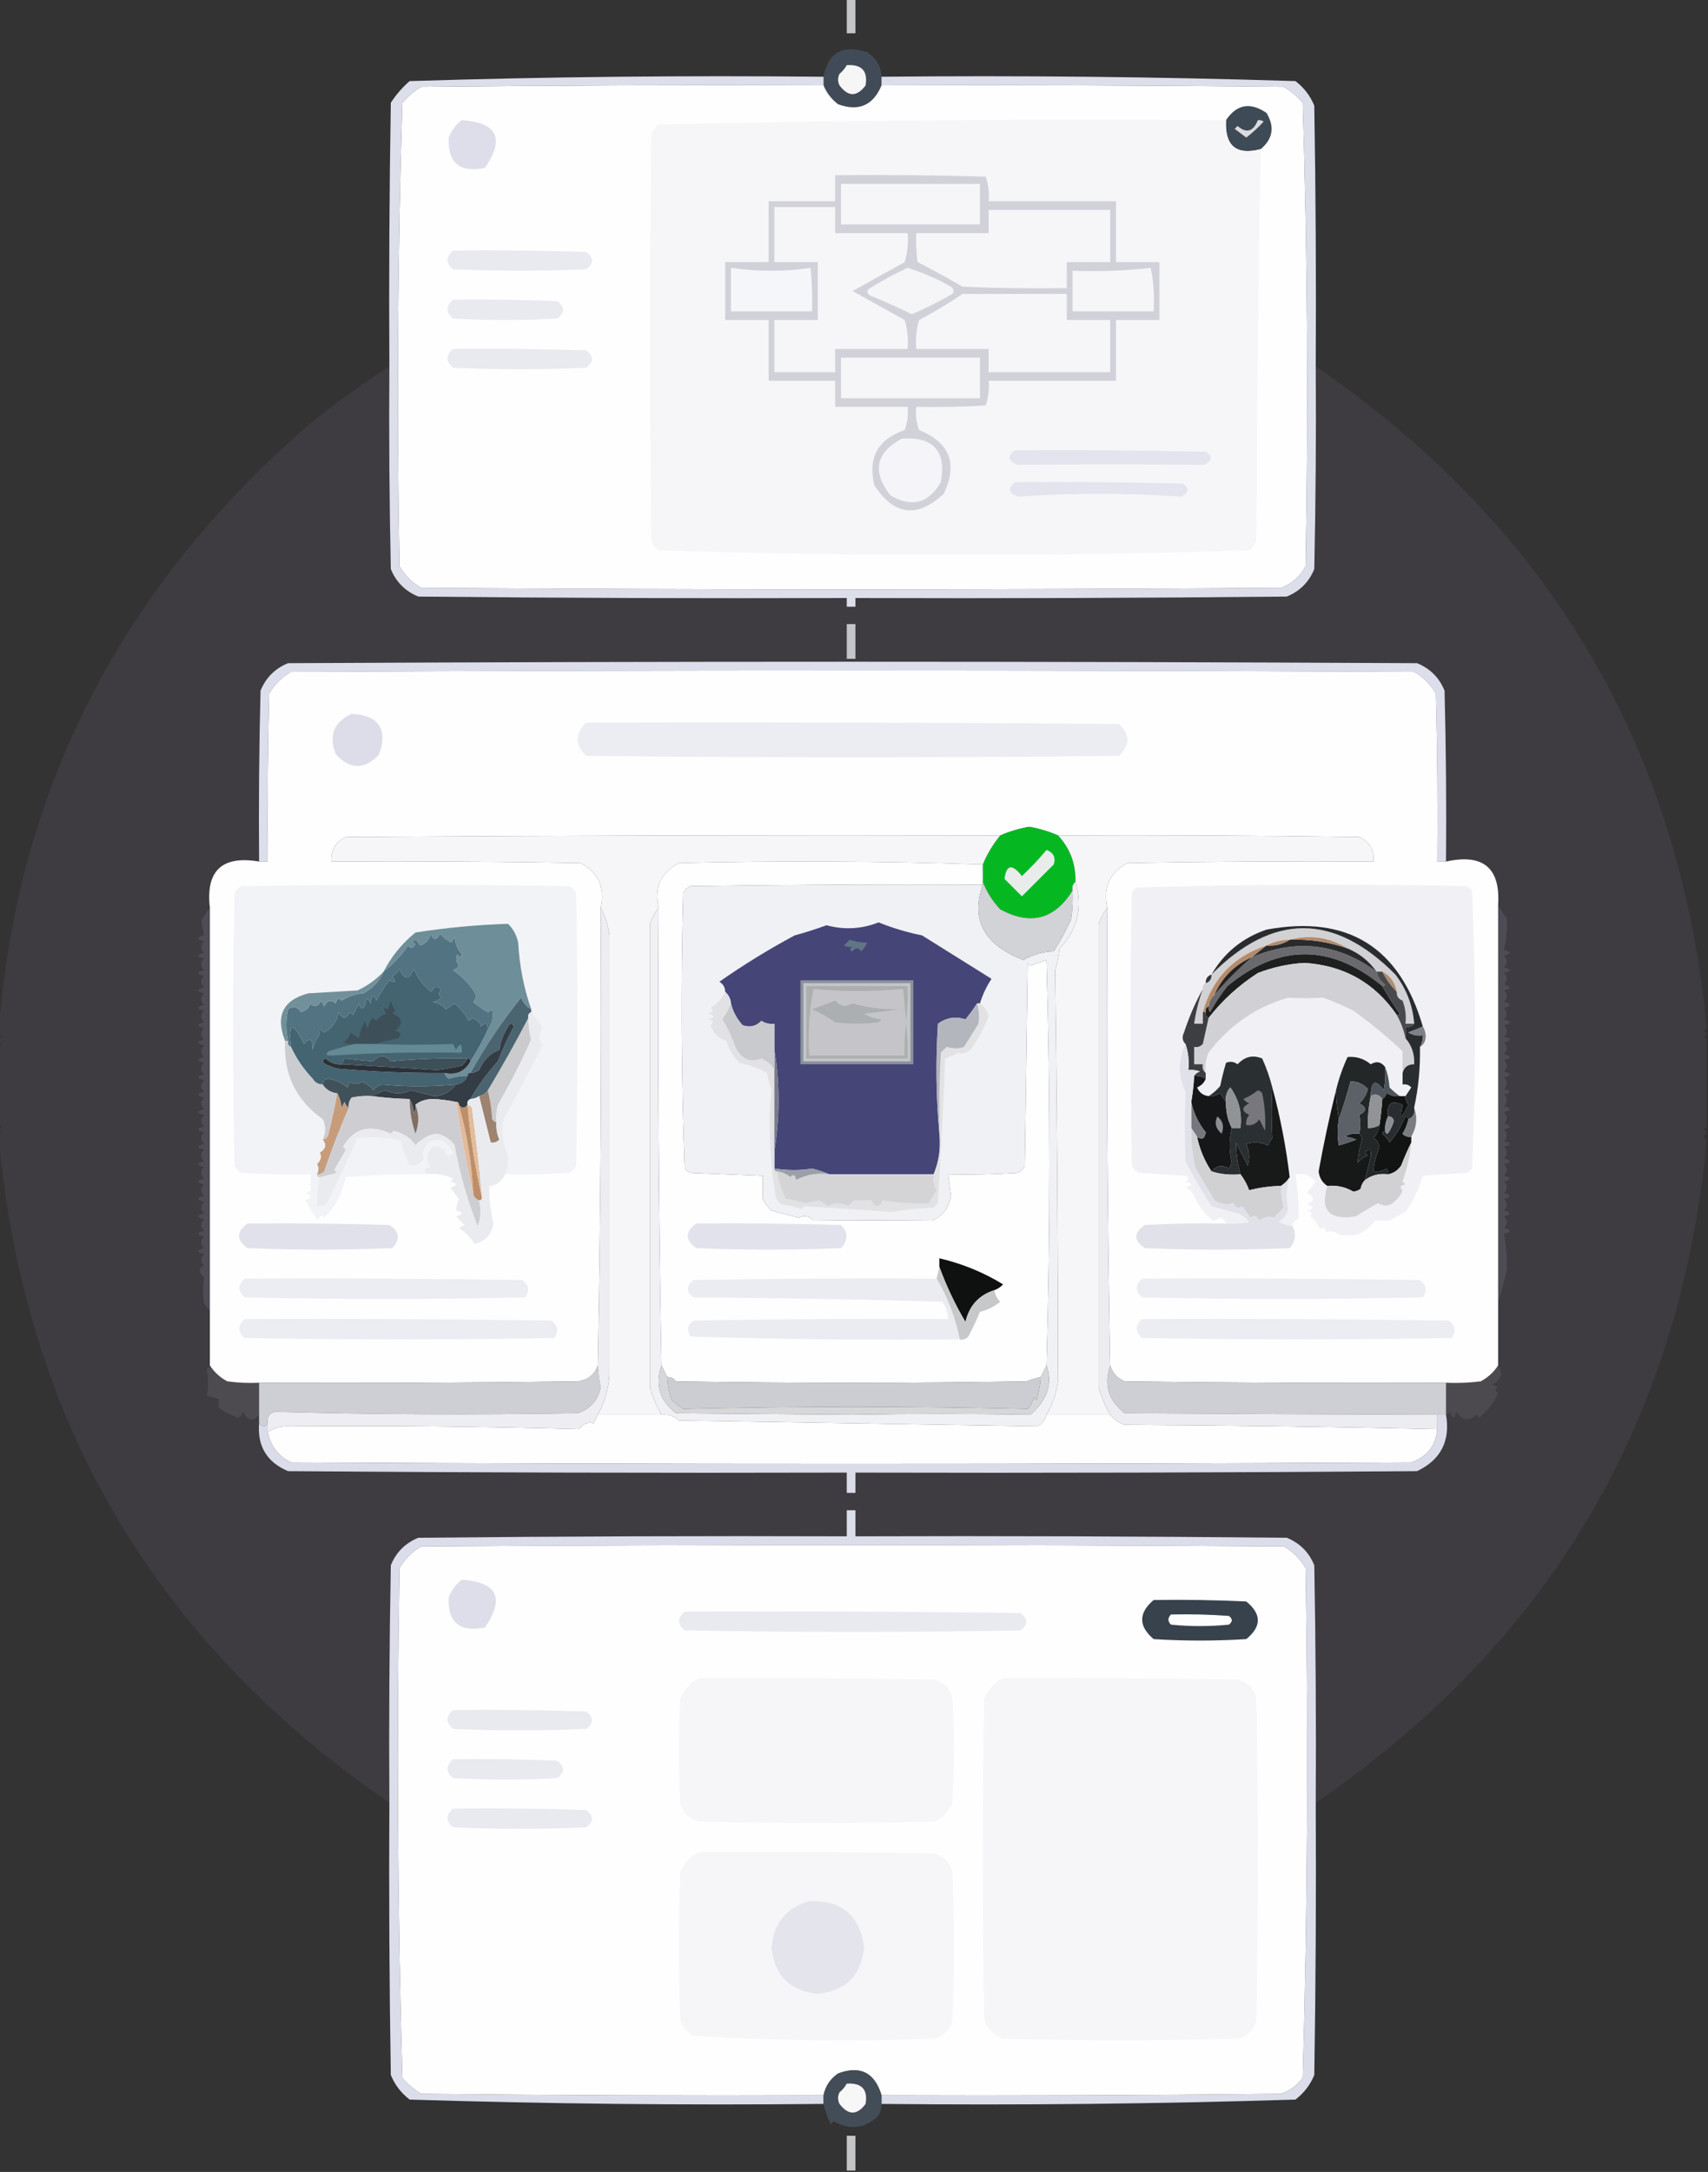<?xml version="1.0" encoding="UTF-8"?>
<!DOCTYPE svg PUBLIC "-//W3C//DTD SVG 1.1//EN" "http://www.w3.org/Graphics/SVG/1.1/DTD/svg11.dtd">
<svg xmlns="http://www.w3.org/2000/svg" version="1.1" width="590px" height="750px" style="shape-rendering:geometricPrecision; text-rendering:geometricPrecision; image-rendering:optimizeQuality; fill-rule:evenodd; clip-rule:evenodd" xmlns:xlink="http://www.w3.org/1999/xlink">
<rect width="100%" height="100%" fill="#333333" stroke="none"/>
<g><path style="opacity:1" fill="#c4c5c7" d="M 292.5,-0.5 C 293.5,-0.5 294.5,-0.5 295.5,-0.5C 295.5,3.5 295.5,7.5 295.5,11.5C 294.5,11.5 293.5,11.5 292.5,11.5C 292.5,7.5 292.5,3.5 292.5,-0.5 Z"/></g>
<g><path style="opacity:1" fill="#414b57" d="M 304.5,26.5 C 304.5,27.5 304.5,28.5 304.5,29.5C 301.61,36.411 296.61,38.578 289.5,36C 287.174,34.195 285.508,32.028 284.5,29.5C 284.5,28.5 284.5,27.5 284.5,26.5C 286.107,18.107 291.107,15.273 299.5,18C 302.712,20.019 304.378,22.853 304.5,26.5 Z"/></g>
<g><path style="opacity:1" fill="#f6f6f7" d="M 292.5,22.5 C 297.665,22.162 299.831,24.495 299,29.5C 296,33.5 293,33.5 290,29.5C 289.333,28.167 289.333,26.833 290,25.5C 291.045,24.627 291.878,23.627 292.5,22.5 Z"/></g>
<g><path style="opacity:0.997" fill="#dcdeea" d="M 284.5,26.5 C 284.5,27.5 284.5,28.5 284.5,29.5C 238.165,29.333 191.832,29.5 145.5,30C 143.04,31.458 140.873,33.291 139,35.5C 137.342,88.751 137.009,142.084 138,195.5C 139.833,198.667 142.333,201.167 145.5,203C 244.5,203.667 343.5,203.667 442.5,203C 446.251,201.585 449.084,199.085 451,195.5C 451.991,142.084 451.658,88.751 450,35.5C 448.127,33.291 445.96,31.458 443.5,30C 397.168,29.5 350.835,29.333 304.5,29.5C 304.5,28.5 304.5,27.5 304.5,26.5C 352.227,26.015 399.893,26.515 447.5,28C 450.462,30.287 452.629,33.12 454,36.5C 454.5,66.498 454.667,96.498 454.5,126.5C 454.667,149.836 454.5,173.169 454,196.5C 452.167,201 449,204.167 444.5,206C 394.834,206.5 345.168,206.667 295.5,206.5C 295.5,207.5 295.5,208.5 295.5,209.5C 294.5,209.5 293.5,209.5 292.5,209.5C 292.5,208.5 292.5,207.5 292.5,206.5C 243.166,206.667 193.832,206.5 144.5,206C 140,204.167 136.833,201 135,196.5C 134.5,173.169 134.333,149.836 134.5,126.5C 134.333,96.165 134.5,65.832 135,35.5C 136.793,32.705 138.96,30.205 141.5,28C 189.107,26.515 236.773,26.015 284.5,26.5 Z"/></g>
<g><path style="opacity:1" fill="#fefefe" d="M 284.5,29.5 C 285.508,32.028 287.174,34.195 289.5,36C 296.61,38.578 301.61,36.411 304.5,29.5C 350.835,29.333 397.168,29.5 443.5,30C 445.96,31.458 448.127,33.291 450,35.5C 451.658,88.751 451.991,142.084 451,195.5C 449.084,199.085 446.251,201.585 442.5,203C 343.5,203.667 244.5,203.667 145.5,203C 142.333,201.167 139.833,198.667 138,195.5C 137.009,142.084 137.342,88.751 139,35.5C 140.873,33.291 143.04,31.458 145.5,30C 191.832,29.5 238.165,29.333 284.5,29.5 Z"/></g>
<g><path style="opacity:1" fill="#3e4a55" d="M 435.5,51.5 C 427.037,53.712 423.037,50.379 423.5,41.5C 427.203,35.994 431.87,35.161 437.5,39C 440.375,43.783 439.709,47.95 435.5,51.5 Z"/></g>
<g><path style="opacity:1" fill="#dddee9" d="M 159.5,41.5 C 171.825,42.324 174.491,47.824 167.5,58C 158.737,59.725 154.57,56.225 155,47.5C 155.979,45.032 157.479,43.032 159.5,41.5 Z"/></g>
<g><path style="opacity:1" fill="#f6f6f9" d="M 423.5,41.5 C 423.037,50.379 427.037,53.712 435.5,51.5C 434.672,96.429 434.172,141.429 434,186.5C 433.535,187.931 432.701,189.097 431.5,190C 397.584,191.16 363.584,191.66 329.5,191.5C 295.416,191.66 261.416,191.16 227.5,190C 226.299,189.097 225.465,187.931 225,186.5C 224.333,139.833 224.333,93.167 225,46.5C 225.465,45.069 226.299,43.903 227.5,43C 292.75,41.507 358.084,41.007 423.5,41.5 Z"/></g>
<g><path style="opacity:1" fill="#dbdbdf" d="M 434.5,41.5 C 435.239,41.369 435.906,41.536 436.5,42C 434.65,44.018 432.65,45.851 430.5,47.5C 429.167,46.5 427.833,45.5 426.5,44.5C 426.833,44.167 427.167,43.833 427.5,43.5C 430.579,46.149 432.912,45.482 434.5,41.5 Z"/></g>
<g><path style="opacity:1" fill="#d1d2d9" d="M 288.5,60.5 C 305.837,60.333 323.17,60.5 340.5,61C 341.444,63.719 341.777,66.552 341.5,69.5C 356.167,69.5 370.833,69.5 385.5,69.5C 385.5,76.5 385.5,83.5 385.5,90.5C 390.5,90.5 395.5,90.5 400.5,90.5C 400.5,97.167 400.5,103.833 400.5,110.5C 395.5,110.5 390.5,110.5 385.5,110.5C 385.5,117.5 385.5,124.5 385.5,131.5C 370.833,131.5 356.167,131.5 341.5,131.5C 341.777,134.448 341.444,137.281 340.5,140C 332.507,140.5 324.507,140.666 316.5,140.5C 316.187,143.247 316.52,145.914 317.5,148.5C 328.104,152.812 330.938,160.145 326,170.5C 316.836,179.044 308.836,178.044 302,167.5C 299.781,157.934 303.281,151.6 312.5,148.5C 313.48,145.914 313.813,143.247 313.5,140.5C 305.167,140.5 296.833,140.5 288.5,140.5C 288.5,137.5 288.5,134.5 288.5,131.5C 280.833,131.5 273.167,131.5 265.5,131.5C 265.5,124.5 265.5,117.5 265.5,110.5C 260.5,110.5 255.5,110.5 250.5,110.5C 250.5,103.833 250.5,97.167 250.5,90.5C 255.5,90.5 260.5,90.5 265.5,90.5C 265.5,83.5 265.5,76.5 265.5,69.5C 273.167,69.5 280.833,69.5 288.5,69.5C 288.5,66.5 288.5,63.5 288.5,60.5 Z"/></g>
<g><path style="opacity:1" fill="#f6f6f9" d="M 290.5,63.5 C 306.5,63.5 322.5,63.5 338.5,63.5C 338.5,68.167 338.5,72.833 338.5,77.5C 322.5,77.5 306.5,77.5 290.5,77.5C 290.5,72.833 290.5,68.167 290.5,63.5 Z"/></g>
<g><path style="opacity:1" fill="#f6f6f9" d="M 267.5,71.5 C 274.5,71.5 281.5,71.5 288.5,71.5C 288.5,74.5 288.5,77.5 288.5,80.5C 296.833,80.5 305.167,80.5 313.5,80.5C 313.82,83.898 313.487,87.232 312.5,90.5C 306.5,93.833 300.5,97.167 294.5,100.5C 300.468,103.819 306.468,107.152 312.5,110.5C 313.487,113.768 313.82,117.102 313.5,120.5C 305.167,120.5 296.833,120.5 288.5,120.5C 288.5,123.167 288.5,125.833 288.5,128.5C 281.5,128.5 274.5,128.5 267.5,128.5C 267.5,122.5 267.5,116.5 267.5,110.5C 272.5,110.5 277.5,110.5 282.5,110.5C 282.5,103.833 282.5,97.167 282.5,90.5C 277.5,90.5 272.5,90.5 267.5,90.5C 267.5,84.167 267.5,77.833 267.5,71.5 Z"/></g>
<g><path style="opacity:1" fill="#f6f6f9" d="M 341.5,72.5 C 355.5,72.5 369.5,72.5 383.5,72.5C 383.5,78.5 383.5,84.5 383.5,90.5C 378.5,90.5 373.5,90.5 368.5,90.5C 368.5,93.5 368.5,96.5 368.5,99.5C 356.495,99.666 344.495,99.5 332.5,99C 327.445,96.054 322.279,93.221 317,90.5C 316.502,87.183 316.335,83.85 316.5,80.5C 324.833,80.5 333.167,80.5 341.5,80.5C 341.5,77.833 341.5,75.167 341.5,72.5 Z"/></g>
<g><path style="opacity:1" fill="#e9eaf0" d="M 156.5,86.5 C 171.837,86.333 187.17,86.5 202.5,87C 205.167,89 205.167,91 202.5,93C 187.167,93.667 171.833,93.667 156.5,93C 153.939,90.844 153.939,88.677 156.5,86.5 Z"/></g>
<g><path style="opacity:1" fill="#f5f5f8" d="M 313.5,92.5 C 318.701,94.098 323.701,96.265 328.5,99C 329.451,99.718 329.617,100.551 329,101.5C 324.473,104.097 319.806,106.43 315,108.5C 310.195,106.179 305.362,104.013 300.5,102C 299.289,101.107 299.289,100.274 300.5,99.5C 304.758,96.873 309.092,94.54 313.5,92.5 Z"/></g>
<g><path style="opacity:1" fill="#f5f6f9" d="M 252.5,92.5 C 261.667,93.82 270.833,93.82 280,92.5C 280.499,97.489 280.666,102.489 280.5,107.5C 271.167,107.5 261.833,107.5 252.5,107.5C 252.5,102.5 252.5,97.5 252.5,92.5 Z"/></g>
<g><path style="opacity:1" fill="#f6f6f9" d="M 397.5,92.5 C 398.487,97.305 398.821,102.305 398.5,107.5C 389.167,107.5 379.833,107.5 370.5,107.5C 370.5,102.833 370.5,98.167 370.5,93.5C 379.682,93.827 388.682,93.493 397.5,92.5 Z"/></g>
<g><path style="opacity:1" fill="#f6f6f9" d="M 332.5,101.5 C 344.5,101.5 356.5,101.5 368.5,101.5C 368.5,104.5 368.5,107.5 368.5,110.5C 373.5,110.5 378.5,110.5 383.5,110.5C 383.5,116.5 383.5,122.5 383.5,128.5C 369.5,128.5 355.5,128.5 341.5,128.5C 341.5,125.833 341.5,123.167 341.5,120.5C 333.167,120.5 324.833,120.5 316.5,120.5C 316.18,117.102 316.513,113.768 317.5,110.5C 322.739,107.722 327.739,104.722 332.5,101.5 Z"/></g>
<g><path style="opacity:1" fill="#e9eaf0" d="M 156.5,103.5 C 168.505,103.333 180.505,103.5 192.5,104C 195.167,106 195.167,108 192.5,110C 180.5,110.667 168.5,110.667 156.5,110C 153.939,107.844 153.939,105.677 156.5,103.5 Z"/></g>
<g><path style="opacity:1" fill="#e9eaf0" d="M 156.5,120.5 C 171.837,120.333 187.17,120.5 202.5,121C 205.167,123 205.167,125 202.5,127C 187.167,127.667 171.833,127.667 156.5,127C 153.939,124.844 153.939,122.677 156.5,120.5 Z"/></g>
<g><path style="opacity:1" fill="#f6f6f9" d="M 290.5,123.5 C 306.5,123.5 322.5,123.5 338.5,123.5C 338.5,128.167 338.5,132.833 338.5,137.5C 322.5,137.5 306.5,137.5 290.5,137.5C 290.5,132.833 290.5,128.167 290.5,123.5 Z"/></g>
<g><path style="opacity:0.084" fill="#bba5d0" d="M 134.5,126.5 C 134.333,149.836 134.5,173.169 135,196.5C 136.833,201 140,204.167 144.5,206C 193.832,206.5 243.166,206.667 292.5,206.5C 292.5,207.5 292.5,208.5 292.5,209.5C 293.5,209.5 294.5,209.5 295.5,209.5C 295.5,208.5 295.5,207.5 295.5,206.5C 345.168,206.667 394.834,206.5 444.5,206C 449,204.167 452.167,201 454,196.5C 454.5,173.169 454.667,149.836 454.5,126.5C 535.18,181.927 580.18,257.927 589.5,354.5C 589.5,354.833 589.5,355.167 589.5,355.5C 588.167,355.833 588.167,356.167 589.5,356.5C 589.5,356.833 589.5,357.167 589.5,357.5C 588.167,357.833 588.167,358.167 589.5,358.5C 589.5,368.833 589.5,379.167 589.5,389.5C 588.167,389.833 588.167,390.167 589.5,390.5C 589.5,390.833 589.5,391.167 589.5,391.5C 588.167,392.167 588.167,392.833 589.5,393.5C 589.5,393.833 589.5,394.167 589.5,394.5C 580.095,491.272 535.095,567.272 454.5,622.5C 454.667,595.165 454.5,567.831 454,540.5C 452.167,536 449,532.833 444.5,531C 394.834,530.5 345.168,530.333 295.5,530.5C 295.5,527.5 295.5,524.5 295.5,521.5C 294.5,521.5 293.5,521.5 292.5,521.5C 292.5,524.5 292.5,527.5 292.5,530.5C 243.166,530.333 193.832,530.5 144.5,531C 140,532.833 136.833,536 135,540.5C 134.5,567.831 134.333,595.165 134.5,622.5C 53.344,566.829 8.344,490.163 -0.5,392.5C -0.5,392.167 -0.5,391.833 -0.5,391.5C 0.833,391.167 0.833,390.833 -0.5,390.5C -0.5,390.167 -0.5,389.833 -0.5,389.5C 0.833,389.167 0.833,388.833 -0.5,388.5C -0.5,379.5 -0.5,370.5 -0.5,361.5C 0.833,361.167 0.833,360.833 -0.5,360.5C -0.5,359.833 -0.5,359.167 -0.5,358.5C 0.833,358.167 0.833,357.833 -0.5,357.5C -0.5,357.167 -0.5,356.833 -0.5,356.5C 5.868,272.621 41.868,202.454 107.5,146C 116.176,139.001 125.176,132.501 134.5,126.5 Z"/></g>
<g><path style="opacity:1" fill="#f5f5f9" d="M 311.5,151.5 C 322.432,150.694 326.932,155.694 325,166.5C 320.733,173.876 314.899,175.376 307.5,171C 301.216,162.781 302.549,156.281 311.5,151.5 Z"/></g>
<g><path style="opacity:1" fill="#e3e4ed" d="M 350.5,155.5 C 372.503,155.333 394.503,155.5 416.5,156C 418.993,157.583 418.826,159.083 416,160.5C 394.57,160.306 373.07,160.306 351.5,160.5C 348.14,159.209 347.806,157.543 350.5,155.5 Z"/></g>
<g><path style="opacity:1" fill="#e3e4ed" d="M 350.5,166.5 C 369.836,166.333 389.17,166.5 408.5,167C 410.993,168.583 410.826,170.083 408,171.5C 389.321,170.191 370.654,170.191 352,171.5C 348.372,170.453 347.872,168.786 350.5,166.5 Z"/></g>
<g><path style="opacity:1" fill="#c4c5c7" d="M 292.5,215.5 C 293.5,215.5 294.5,215.5 295.5,215.5C 295.5,219.5 295.5,223.5 295.5,227.5C 294.5,227.5 293.5,227.5 292.5,227.5C 292.5,223.5 292.5,219.5 292.5,215.5 Z"/></g>
<g><path style="opacity:0.997" fill="#dcdeeb" d="M 499.5,297.5 C 498.5,297.5 497.5,297.5 496.5,297.5C 496.667,278.164 496.5,258.83 496,239.5C 494.167,236.333 491.667,233.833 488.5,232C 359.167,231.333 229.833,231.333 100.5,232C 97.333,233.833 94.833,236.333 93,239.5C 92.5,258.83 92.333,278.164 92.5,297.5C 91.5,297.5 90.5,297.5 89.5,297.5C 89.333,277.831 89.5,258.164 90,238.5C 91.833,234 95,230.833 99.5,229C 229.5,228.333 359.5,228.333 489.5,229C 494,230.833 497.167,234 499,238.5C 499.5,258.164 499.667,277.831 499.5,297.5 Z"/></g>
<g><path style="opacity:1" fill="#fefefe" d="M 499.5,297.5 C 512.327,294.675 518.327,299.675 517.5,312.5C 517.5,358.167 517.5,403.833 517.5,449.5C 517.5,456.833 517.5,464.167 517.5,471.5C 516.023,473.807 514.023,475.64 511.5,477C 507.514,477.499 503.514,477.666 499.5,477.5C 462.498,477.667 425.498,477.5 388.5,477C 385.944,475.945 384.277,474.112 383.5,471.5C 382.505,418.905 382.171,366.238 382.5,313.5C 380.947,306.447 383.28,301.281 389.5,298C 417.831,297.5 446.165,297.333 474.5,297.5C 474.755,293.507 473.089,290.674 469.5,289C 434.835,288.5 400.168,288.333 365.5,288.5C 362.309,287.104 358.976,286.104 355.5,285.5C 352.024,286.104 348.691,287.104 345.5,288.5C 270.166,288.333 194.833,288.5 119.5,289C 115.911,290.674 114.245,293.507 114.5,297.5C 143.169,297.333 171.835,297.5 200.5,298C 206.7,301.243 209.033,306.409 207.5,313.5C 207.829,366.238 207.495,418.905 206.5,471.5C 205.373,474.745 203.039,476.578 199.5,477C 162.835,477.5 126.168,477.667 89.5,477.5C 85.818,477.665 82.152,477.499 78.5,477C 75.977,475.64 73.977,473.807 72.5,471.5C 72.5,465.167 72.5,458.833 72.5,452.5C 72.5,406.167 72.5,359.833 72.5,313.5C 71.001,300.668 76.667,295.334 89.5,297.5C 90.5,297.5 91.5,297.5 92.5,297.5C 92.333,278.164 92.5,258.83 93,239.5C 94.833,236.333 97.333,233.833 100.5,232C 229.833,231.333 359.167,231.333 488.5,232C 491.667,233.833 494.167,236.333 496,239.5C 496.5,258.83 496.667,278.164 496.5,297.5C 497.5,297.5 498.5,297.5 499.5,297.5 Z"/></g>
<g><path style="opacity:1" fill="#dcdde9" d="M 121.5,246.5 C 130.845,247.008 134.011,251.674 131,260.5C 126.012,265.829 121.012,265.829 116,260.5C 113.449,253.972 115.282,249.305 121.5,246.5 Z"/></g>
<g><path style="opacity:1" fill="#ecedf2" d="M 202.5,249.5 C 263.834,249.333 325.168,249.5 386.5,250C 390.5,253.667 390.5,257.333 386.5,261C 325.167,261.667 263.833,261.667 202.5,261C 198.555,257.169 198.555,253.336 202.5,249.5 Z"/></g>
<g><path style="opacity:1" fill="#05b822" d="M 365.5,288.5 C 369.661,292.977 371.661,298.311 371.5,304.5C 370.596,305.209 370.263,306.209 370.5,307.5C 364.303,317.505 355.97,319.672 345.5,314C 342.837,311.157 340.837,307.991 339.5,304.5C 339.5,302.5 339.5,300.5 339.5,298.5C 340.969,294.904 342.969,291.57 345.5,288.5C 348.691,287.104 352.024,286.104 355.5,285.5C 358.976,286.104 362.309,287.104 365.5,288.5 Z"/></g>
<g><path style="opacity:1" fill="#f6f6f9" d="M 345.5,288.5 C 342.969,291.57 340.969,294.904 339.5,298.5C 304.669,297.336 269.669,297.169 234.5,298C 228.28,301.281 225.947,306.447 227.5,313.5C 226.229,315.109 225.229,316.942 224.5,319C 224.5,372.333 224.5,425.667 224.5,479C 225.42,482.34 226.753,485.507 228.5,488.5C 221.167,488.5 213.833,488.5 206.5,488.5C 208.793,484.33 210.126,479.83 210.5,475C 210.5,424.333 210.5,373.667 210.5,323C 210.077,319.522 209.077,316.356 207.5,313.5C 209.033,306.409 206.7,301.243 200.5,298C 171.835,297.5 143.169,297.333 114.5,297.5C 114.245,293.507 115.911,290.674 119.5,289C 194.833,288.5 270.166,288.333 345.5,288.5 Z"/></g>
<g><path style="opacity:1" fill="#f6f6f9" d="M 365.5,288.5 C 400.168,288.333 434.835,288.5 469.5,289C 473.089,290.674 474.755,293.507 474.5,297.5C 446.165,297.333 417.831,297.5 389.5,298C 383.28,301.281 380.947,306.447 382.5,313.5C 381.229,315.109 380.229,316.942 379.5,319C 379.5,372.333 379.5,425.667 379.5,479C 380.42,482.34 381.753,485.507 383.5,488.5C 376.167,488.5 368.833,488.5 361.5,488.5C 363.675,484.808 365.008,480.808 365.5,476.5C 365.448,429.41 365.115,382.243 364.5,335C 365.274,332.595 365.774,330.095 366,327.5C 372.282,320.963 374.115,313.296 371.5,304.5C 371.661,298.311 369.661,292.977 365.5,288.5 Z"/></g>
<g><path style="opacity:1" fill="#eaebeb" d="M 361.5,293.5 C 363.914,294.406 364.747,296.072 364,298.5C 360.333,302.167 356.667,305.833 353,309.5C 351,307.5 349,305.5 347,303.5C 347.61,298.537 349.61,298.204 353,302.5C 356.038,299.631 358.871,296.631 361.5,293.5 Z"/></g>
<g><path style="opacity:1" fill="#fefefe" d="M 339.5,298.5 C 339.5,300.5 339.5,302.5 339.5,304.5C 339.5,304.833 339.5,305.167 339.5,305.5C 305.832,305.333 272.165,305.5 238.5,306C 237.333,306.5 236.5,307.333 236,308.5C 235.174,340.209 235.341,371.875 236.5,403.5C 237.025,404.192 237.692,404.692 238.5,405C 246.833,405.333 255.167,405.667 263.5,406C 263.5,408.667 263.5,411.333 263.5,414C 264.257,415.512 265.257,416.846 266.5,418C 269.687,418.889 272.853,419.722 276,420.5C 277.779,419.521 279.445,419.854 281,421.5C 294.412,421.342 308.079,421.342 322,421.5C 325.705,419.801 327.872,416.967 328.5,413C 328.221,410.754 327.887,408.254 327.5,405.5C 335.507,405.666 343.507,405.5 351.5,405C 352.667,404.5 353.5,403.667 354,402.5C 354.333,379.167 354.667,355.833 355,332.5C 355.333,332.833 355.667,333.167 356,333.5C 357.785,332.76 359.618,332.093 361.5,331.5C 362.828,378.234 362.828,424.901 361.5,471.5C 360.833,472.833 360.167,474.167 359.5,475.5C 357.821,475.892 356.154,476.392 354.5,477C 314.167,477.667 273.833,477.667 233.5,477C 232.756,475.961 231.756,475.461 230.5,475.5C 229.833,474.167 229.167,472.833 228.5,471.5C 227.505,418.905 227.171,366.238 227.5,313.5C 225.947,306.447 228.28,301.281 234.5,298C 269.669,297.169 304.669,297.336 339.5,298.5 Z"/></g>
<g><path style="opacity:1" fill="#f2f3f6" d="M 174.5,405.5 C 175.468,403.208 175.802,401.041 175.5,399C 173.614,395.033 173.114,390.866 174,386.5C 178.766,377.785 183.266,369.285 187.5,361C 186.167,359 186.167,357 187.5,355C 186.303,352.985 184.97,351.151 183.5,349.5C 183.5,349.167 183.5,348.833 183.5,348.5C 180.952,341.244 179.452,333.578 179,325.5C 178.484,322.966 177.317,320.8 175.5,319C 164.778,319.338 154.111,320.338 143.5,322C 138.84,325.813 135.173,330.313 132.5,335.5C 129.916,338.252 126.916,340.419 123.5,342C 117.833,342.333 112.167,342.667 106.5,343C 97.732,345.318 95.066,350.818 98.5,359.5C 97.87,370.875 102.203,379.875 111.5,386.5C 112.575,388.811 112.575,391.144 111.5,393.5C 112.881,395.274 112.548,396.774 110.5,398C 111.214,399.343 110.88,400.676 109.5,402C 110.171,402.986 110.171,404.153 109.5,405.5C 109.5,406.167 109.833,406.5 110.5,406.5C 109.793,409.786 109.46,413.119 109.5,416.5C 110.822,416.67 111.989,416.337 113,415.5C 116.697,408.068 120.197,400.568 123.5,393C 128.787,392.486 133.787,392.819 138.5,394C 138.973,396.778 139.973,399.611 141.5,402.5C 143.681,402.716 145.347,401.883 146.5,400C 145.903,398.372 146.237,396.705 147.5,395C 151.168,392.473 154.168,393.473 156.5,398C 155.149,399.814 154.149,399.481 153.5,397C 150.054,394.747 148.054,395.747 147.5,400C 147.833,401 148.167,402 148.5,403C 146.381,403.342 146.047,404.175 147.5,405.5C 138.3,405.367 128.966,405.7 119.5,406.5C 118.101,412.337 115.601,417.004 112,420.5C 110.984,419.366 110.317,419.699 110,421.5C 108.303,419.301 106.803,416.968 105.5,414.5C 107.991,413.459 107.991,412.626 105.5,412C 106.167,411.667 106.833,411.333 107.5,411C 107.146,409.374 107.146,407.541 107.5,405.5C 99.493,405.666 91.493,405.5 83.5,405C 82.333,404.5 81.5,403.667 81,402.5C 80.333,371.167 80.333,339.833 81,308.5C 81.5,307.333 82.333,306.5 83.5,306C 121.167,305.333 158.833,305.333 196.5,306C 197.667,306.5 198.5,307.333 199,308.5C 199.667,339.833 199.667,371.167 199,402.5C 198.5,403.667 197.667,404.5 196.5,405C 189.174,405.5 181.841,405.666 174.5,405.5 Z"/></g>
<g><path style="opacity:1" fill="#f0f1f4" d="M 371.5,304.5 C 374.115,313.296 372.282,320.963 366,327.5C 365.774,330.095 365.274,332.595 364.5,335C 365.115,382.243 365.448,429.41 365.5,476.5C 365.008,480.808 363.675,484.808 361.5,488.5C 360.812,490.807 359.646,492.14 358,492.5C 316.9,491.836 275.734,491.169 234.5,490.5C 232.827,488.914 230.827,488.247 228.5,488.5C 226.753,485.507 225.42,482.34 224.5,479C 224.5,425.667 224.5,372.333 224.5,319C 225.229,316.942 226.229,315.109 227.5,313.5C 227.171,366.238 227.505,418.905 228.5,471.5C 226.203,478.116 227.87,483.616 233.5,488C 253.667,488.167 273.833,488.333 294,488.5C 314.874,488.155 335.54,488.155 356,488.5C 361.841,483.343 363.674,477.676 361.5,471.5C 362.828,424.901 362.828,378.234 361.5,331.5C 359.618,332.093 357.785,332.76 356,333.5C 355.667,333.167 355.333,332.833 355,332.5C 354.667,355.833 354.333,379.167 354,402.5C 353.5,403.667 352.667,404.5 351.5,405C 343.507,405.5 335.507,405.666 327.5,405.5C 327.887,408.254 328.221,410.754 328.5,413C 327.872,416.967 325.705,419.801 322,421.5C 308.079,421.342 294.412,421.342 281,421.5C 279.445,419.854 277.779,419.521 276,420.5C 272.853,419.722 269.687,418.889 266.5,418C 265.257,416.846 264.257,415.512 263.5,414C 263.5,411.333 263.5,408.667 263.5,406C 255.167,405.667 246.833,405.333 238.5,405C 237.692,404.692 237.025,404.192 236.5,403.5C 235.341,371.875 235.174,340.209 236,308.5C 236.5,307.333 237.333,306.5 238.5,306C 272.165,305.5 305.832,305.333 339.5,305.5C 335.205,317.559 339.872,326.226 353.5,331.5C 356.976,329.584 360.476,328.584 364,328.5C 366.269,324.962 368.269,321.295 370,317.5C 370.498,314.183 370.665,310.85 370.5,307.5C 370.263,306.209 370.596,305.209 371.5,304.5 Z"/></g>
<g><path style="opacity:1" fill="#f1f1f5" d="M 446.5,423.5 C 444.821,423.108 443.154,422.608 441.5,422C 443.32,421.021 444.487,419.521 445,417.5C 444.191,413.823 444.358,410.157 445.5,406.5C 444.252,396.013 442.252,385.68 439.5,375.5C 438.637,372.077 437.47,368.744 436,365.5C 432.797,364.174 429.964,364.841 427.5,367.5C 426.232,366.572 424.899,366.405 423.5,367C 422.73,369.607 422.063,372.273 421.5,375C 420.314,376.412 418.981,377.579 417.5,378.5C 415.616,378.288 414.283,377.288 413.5,375.5C 414.993,374.859 415.993,373.859 416.5,372.5C 416.5,371.833 416.5,371.167 416.5,370.5C 416.192,368.076 416.526,365.743 417.5,363.5C 424.645,354.072 433.812,347.738 445,344.5C 448.733,344.767 452.733,344.767 457,344.5C 460.599,345.809 464.099,347.309 467.5,349C 473.514,353.357 479.18,358.023 484.5,363C 484.401,365.532 484.401,368.032 484.5,370.5C 484.5,371.833 484.5,373.167 484.5,374.5C 485.675,374.281 486.675,374.614 487.5,375.5C 486.807,376.518 486.141,377.518 485.5,378.5C 484.833,378.5 484.167,378.5 483.5,378.5C 482.312,377.636 481.145,376.636 480,375.5C 479.814,372.964 479.314,370.631 478.5,368.5C 477.134,366.649 475.467,366.316 473.5,367.5C 471.139,365.545 468.472,364.712 465.5,365C 463.785,368.689 462.452,372.522 461.5,376.5C 459.194,385.729 457.194,395.062 455.5,404.5C 455.757,406.692 456.757,408.359 458.5,409.5C 455.907,418.026 459.24,421.526 468.5,420C 470.917,418.374 473.417,416.874 476,415.5C 477.878,416.557 479.545,416.557 481,415.5C 482.91,414.009 484.077,412.509 484.5,411C 483.366,409.984 483.699,409.317 485.5,409C 485.167,408.667 484.833,408.333 484.5,408C 486.071,403.649 487.071,399.149 487.5,394.5C 487.5,393.833 487.5,393.167 487.5,392.5C 489.376,389.263 489.71,385.93 488.5,382.5C 489.99,375.626 490.657,368.626 490.5,361.5C 491.725,360.848 492.392,359.681 492.5,358C 492.486,356.615 492.152,355.449 491.5,354.5C 483.517,326.993 465.517,315.827 437.5,321C 429.166,323.845 422.832,329.012 418.5,336.5C 417.094,336.973 416.427,337.973 416.5,339.5C 415.662,339.842 415.328,340.508 415.5,341.5C 412.904,346.19 410.738,351.19 409,356.5C 408.235,358.066 408.402,359.399 409.5,360.5C 406.879,366.006 406.879,371.506 409.5,377C 409.159,385.122 409.159,393.122 409.5,401C 412.215,406.288 415.215,411.455 418.5,416.5C 421.341,417.344 424.341,418.178 427.5,419C 429.116,419.615 430.449,420.615 431.5,422C 428.854,422.497 426.187,422.664 423.5,422.5C 423.217,421.711 422.717,421.044 422,420.5C 421,420.833 420,421.167 419,421.5C 415.837,418.818 413.67,415.984 412.5,413C 411.833,411.667 410.833,410.667 409.5,410C 412.167,409.333 412.167,408.667 409.5,408C 410.833,407.333 410.833,406.667 409.5,406C 404.167,405.667 398.833,405.333 393.5,405C 392.333,404.5 391.5,403.667 391,402.5C 390.333,371.167 390.333,339.833 391,308.5C 391.308,307.692 391.808,307.025 392.5,306.5C 430.458,305.34 468.458,305.173 506.5,306C 507.308,306.308 507.975,306.808 508.5,307.5C 509.833,339.5 509.833,371.5 508.5,403.5C 507.975,404.192 507.308,404.692 506.5,405C 501.5,405.333 496.5,405.667 491.5,406C 490.171,410.485 488.171,414.652 485.5,418.5C 483.614,419.406 481.78,420.406 480,421.5C 478.333,421.5 476.667,421.5 475,421.5C 473.202,423.972 470.868,425.639 468,426.5C 466.333,426.5 464.667,426.5 463,426.5C 461.295,425.237 459.628,424.903 458,425.5C 457.683,423.699 457.016,423.366 456,424.5C 455.215,422.714 454.049,421.214 452.5,420C 453.634,418.984 453.301,418.317 451.5,418C 454.167,417.333 454.167,416.667 451.5,416C 454.167,414.667 454.167,413.333 451.5,412C 452.364,410.863 453.364,409.53 454.5,408C 452.697,405.897 450.364,405.064 447.5,405.5C 448.358,410.84 448.692,416.007 448.5,421C 447.244,421.417 446.577,422.25 446.5,423.5 Z"/></g>
<g><path style="opacity:1" fill="#d1d3d6" d="M 339.5,304.5 C 340.837,307.991 342.837,311.157 345.5,314C 355.97,319.672 364.303,317.505 370.5,307.5C 370.665,310.85 370.498,314.183 370,317.5C 368.269,321.295 366.269,324.962 364,328.5C 360.476,328.584 356.976,329.584 353.5,331.5C 339.872,326.226 335.205,317.559 339.5,305.5C 339.5,305.167 339.5,304.833 339.5,304.5 Z"/></g>
<g><path style="opacity:0.22" fill="#9386a1" d="M 517.5,312.5 C 518.219,314.091 519.219,315.591 520.5,317C 520.673,320.543 520.34,324.209 519.5,328C 522.167,328.667 522.167,329.333 519.5,330C 520.833,331.333 520.833,332.667 519.5,334C 522.167,334.667 522.167,335.333 519.5,336C 520.833,337.333 520.833,338.667 519.5,340C 522.167,340.667 522.167,341.333 519.5,342C 520.833,343.333 520.833,344.667 519.5,346C 522.167,346.667 522.167,347.333 519.5,348C 520.833,349.333 520.833,350.667 519.5,352C 522.167,352.667 522.167,353.333 519.5,354C 520.833,355.333 520.833,356.667 519.5,358C 522.167,358.667 522.167,359.333 519.5,360C 520.833,361.333 520.833,362.667 519.5,364C 522.167,364.667 522.167,365.333 519.5,366C 520.833,367.333 520.833,368.667 519.5,370C 522.167,370.667 522.167,371.333 519.5,372C 520.833,373.333 520.833,374.667 519.5,376C 522.167,376.667 522.167,377.333 519.5,378C 520.833,379.333 520.833,380.667 519.5,382C 522.167,382.667 522.167,383.333 519.5,384C 520.833,385.333 520.833,386.667 519.5,388C 522.167,388.667 522.167,389.333 519.5,390C 520.833,391.333 520.833,392.667 519.5,394C 522.167,394.667 522.167,395.333 519.5,396C 520.833,397.333 520.833,398.667 519.5,400C 522.167,400.667 522.167,401.333 519.5,402C 520.833,403.333 520.833,404.667 519.5,406C 522.167,406.667 522.167,407.333 519.5,408C 520.833,409.333 520.833,410.667 519.5,412C 522.167,412.667 522.167,413.333 519.5,414C 520.833,415.333 520.833,416.667 519.5,418C 522.167,418.667 522.167,419.333 519.5,420C 520.833,421.333 520.833,422.667 519.5,424C 522.167,424.667 522.167,425.333 519.5,426C 520.3,430.266 520.633,434.433 520.5,438.5C 519.611,442.317 518.611,445.984 517.5,449.5C 517.5,403.833 517.5,358.167 517.5,312.5 Z"/></g>
<g><path style="opacity:0.22" fill="#9385a1" d="M 72.5,313.5 C 72.5,359.833 72.5,406.167 72.5,452.5C 71.733,451.828 71.066,450.995 70.5,450C 70.076,446.697 70.076,443.697 70.5,441C 68.487,439.209 68.487,437.875 70.5,437C 69.167,435.667 69.167,434.333 70.5,433C 67.833,432.333 67.833,431.667 70.5,431C 69.167,429.667 69.167,428.333 70.5,427C 67.833,426.333 67.833,425.667 70.5,425C 69.167,423.667 69.167,422.333 70.5,421C 67.833,420.333 67.833,419.667 70.5,419C 69.167,417.667 69.167,416.333 70.5,415C 67.833,414.333 67.833,413.667 70.5,413C 69.167,411.667 69.167,410.333 70.5,409C 67.833,408.333 67.833,407.667 70.5,407C 69.167,405.667 69.167,404.333 70.5,403C 67.833,402.333 67.833,401.667 70.5,401C 69.167,399.667 69.167,398.333 70.5,397C 67.833,396.333 67.833,395.667 70.5,395C 69.167,393.667 69.167,392.333 70.5,391C 67.833,390.333 67.833,389.667 70.5,389C 69.167,387.667 69.167,386.333 70.5,385C 67.833,384.333 67.833,383.667 70.5,383C 69.167,381.667 69.167,380.333 70.5,379C 67.833,378.333 67.833,377.667 70.5,377C 69.167,375.667 69.167,374.333 70.5,373C 67.833,372.333 67.833,371.667 70.5,371C 69.167,369.667 69.167,368.333 70.5,367C 67.833,366.333 67.833,365.667 70.5,365C 69.167,363.667 69.167,362.333 70.5,361C 67.833,360.333 67.833,359.667 70.5,359C 69.167,357.667 69.167,356.333 70.5,355C 67.833,354.333 67.833,353.667 70.5,353C 69.167,351.667 69.167,350.333 70.5,349C 67.833,348.333 67.833,347.667 70.5,347C 69.167,345.667 69.167,344.333 70.5,343C 67.833,342.333 67.833,341.667 70.5,341C 69.167,339.667 69.167,338.333 70.5,337C 67.833,336.333 67.833,335.667 70.5,335C 69.167,333.667 69.167,332.333 70.5,331C 67.833,330.333 67.833,329.667 70.5,329C 69.167,327.667 69.167,326.333 70.5,325C 67.833,324.333 67.833,323.667 70.5,323C 70.167,321.333 69.833,319.667 69.5,318C 70.399,316.348 71.399,314.848 72.5,313.5 Z"/></g>
<g><path style="opacity:1" fill="#454578" d="M 338.5,346.5 C 338.167,346.5 337.833,346.5 337.5,346.5C 336.31,348.355 334.977,350.188 333.5,352C 330.112,350.873 326.945,351.373 324,353.5C 323.173,366.34 323.34,379.007 324.5,391.5C 325.015,396.48 324.348,401.146 322.5,405.5C 310.5,405.5 298.5,405.5 286.5,405.5C 284.657,404.717 282.657,404.05 280.5,403.5C 276.52,404.202 272.186,404.202 267.5,403.5C 267.5,401.5 267.5,399.5 267.5,397.5C 269.404,385.75 269.404,374.083 267.5,362.5C 267.5,359.5 267.5,356.5 267.5,353.5C 265.856,353.714 264.356,353.38 263,352.5C 261.192,354.396 259.025,354.896 256.5,354C 254.501,351.745 253.168,349.245 252.5,346.5C 252.34,344.847 251.674,343.514 250.5,342.5C 250.489,340.983 249.823,339.816 248.5,339C 256.832,333.165 265.499,327.832 274.5,323C 278.277,321.976 281.944,320.81 285.5,319.5C 291.66,321.152 297.66,320.819 303.5,318.5C 308.345,320.462 313.345,321.962 318.5,323C 326.467,327.987 334.467,332.987 342.5,338C 340.731,340.7 339.398,343.534 338.5,346.5 Z"/></g>
<g><path style="opacity:1" fill="#6e8e99" d="M 183.5,348.5 C 181.907,347.652 180.74,346.319 180,344.5C 173.403,352.706 167.57,361.373 162.5,370.5C 161.833,370.5 161.5,370.833 161.5,371.5C 159.429,371.498 157.262,371.831 155,372.5C 154.283,371.956 153.783,371.289 153.5,370.5C 157.575,371.341 160.575,370.008 162.5,366.5C 164.753,362.997 166.753,359.33 168.5,355.5C 170.088,353.473 170.588,351.139 170,348.5C 169.586,348.957 169.086,349.291 168.5,349.5C 166.695,348.528 165.028,347.361 163.5,346C 164.573,344.75 164.573,343.416 163.5,342C 161.612,339.228 159.279,336.895 156.5,335C 157.308,334.692 157.975,334.192 158.5,333.5C 157.572,332.232 157.405,330.899 158,329.5C 158.654,330.696 159.154,330.696 159.5,329.5C 158.066,327.78 157.233,325.78 157,323.5C 156.667,324.167 156.333,324.833 156,325.5C 154.488,324.743 153.154,323.743 152,322.5C 150.691,324.891 149.691,324.891 149,322.5C 147.988,324.864 146.655,326.198 145,326.5C 144.692,325.692 144.192,325.025 143.5,324.5C 142.304,324.846 142.304,325.346 143.5,326C 142.747,327.487 141.914,327.654 141,326.5C 138.613,329.957 135.78,332.957 132.5,335.5C 135.173,330.313 138.84,325.813 143.5,322C 154.111,320.338 164.778,319.338 175.5,319C 177.317,320.8 178.484,322.966 179,325.5C 179.452,333.578 180.952,341.244 183.5,348.5 Z"/></g>
<g><path style="opacity:1" fill="#d2d1d3" d="M 488.5,353.5 C 487.5,353.5 486.5,353.5 485.5,353.5C 485.813,350.753 485.48,348.086 484.5,345.5C 483.081,344.995 482.415,343.995 482.5,342.5C 481.931,339.281 480.264,336.948 477.5,335.5C 476.833,335.5 476.167,335.5 475.5,335.5C 472.896,331.872 469.563,329.205 465.5,327.5C 459.222,323.646 452.556,322.646 445.5,324.5C 442.572,324.565 439.905,325.232 437.5,326.5C 426.087,330.246 418.754,337.913 415.5,349.5C 415.5,350.833 415.5,352.167 415.5,353.5C 414.5,353.5 413.5,353.5 412.5,353.5C 413.09,349.397 414.09,345.397 415.5,341.5C 415.328,340.508 415.662,339.842 416.5,339.5C 417.906,339.027 418.573,338.027 418.5,336.5C 439.661,315.195 460.828,315.195 482,336.5C 485.854,341.539 488.021,347.205 488.5,353.5 Z"/></g>
<g><path style="opacity:1" fill="#527382" d="M 168.5,355.5 C 168.559,353.235 167.726,352.902 166,354.5C 166.027,353.212 165.027,352.212 163,351.5C 162.667,351.833 162.333,352.167 162,352.5C 160.71,350.208 159.043,348.208 157,346.5C 156,347.167 155,347.833 154,348.5C 152.829,347.107 151.329,346.273 149.5,346C 150.624,345.751 151.624,345.251 152.5,344.5C 151.359,343.575 151.359,342.741 152.5,342C 151.251,340.176 150.085,340.343 149,342.5C 146.294,340.448 144.294,337.781 143,334.5C 141.333,338.5 139.667,338.5 138,334.5C 137.5,335.667 136.667,336.5 135.5,337C 136.863,339.129 136.529,339.629 134.5,338.5C 132.794,340.705 131.294,343.038 130,345.5C 129.026,343.122 128.359,343.456 128,346.5C 127.026,344.122 126.359,344.456 126,347.5C 124.984,348.634 124.317,348.301 124,346.5C 123.333,347.833 122.667,349.167 122,350.5C 121.667,350.167 121.333,349.833 121,349.5C 119.488,351.957 118.154,351.957 117,349.5C 116.448,352.615 114.781,354.948 112,356.5C 110.16,355.167 109.66,355.334 110.5,357C 109.283,358.648 108.45,360.481 108,362.5C 108.035,358.755 107.035,358.088 105,360.5C 101.122,352.617 99.622,352.95 100.5,361.5C 99.662,361.158 99.328,360.492 99.5,359.5C 98.681,355.784 98.681,352.118 99.5,348.5C 101.259,347.246 102.759,347.579 104,349.5C 106.027,348.788 107.027,347.788 107,346.5C 108.649,347.898 109.982,347.564 111,345.5C 111.333,346.167 111.667,346.833 112,347.5C 112.953,345.408 114.286,345.075 116,346.5C 116.317,344.699 116.984,344.366 118,345.5C 120.266,344.044 122.766,343.21 125.5,343C 128.739,341.264 131.073,338.764 132.5,335.5C 135.78,332.957 138.613,329.957 141,326.5C 141.914,327.654 142.747,327.487 143.5,326C 142.304,325.346 142.304,324.846 143.5,324.5C 144.192,325.025 144.692,325.692 145,326.5C 146.655,326.198 147.988,324.864 149,322.5C 149.691,324.891 150.691,324.891 152,322.5C 153.154,323.743 154.488,324.743 156,325.5C 156.333,324.833 156.667,324.167 157,323.5C 157.233,325.78 158.066,327.78 159.5,329.5C 159.154,330.696 158.654,330.696 158,329.5C 157.405,330.899 157.572,332.232 158.5,333.5C 157.975,334.192 157.308,334.692 156.5,335C 159.279,336.895 161.612,339.228 163.5,342C 164.573,343.416 164.573,344.75 163.5,346C 165.028,347.361 166.695,348.528 168.5,349.5C 169.086,349.291 169.586,348.957 170,348.5C 170.588,351.139 170.088,353.473 168.5,355.5 Z"/></g>
<g><path style="opacity:1" fill="#607586" d="M 293.5,324.5 C 295.678,325.204 297.678,325.537 299.5,325.5C 299.081,326.672 298.415,327.672 297.5,328.5C 296.5,327.167 295.5,327.167 294.5,328.5C 293.304,328.154 293.304,327.654 294.5,327C 293.262,327.077 292.262,326.911 291.5,326.5C 292.243,325.818 292.909,325.151 293.5,324.5 Z"/></g>
<g><path style="opacity:1" fill="#6a696d" d="M 475.5,335.5 C 475.859,337.371 476.859,338.871 478.5,340C 478.272,340.399 477.938,340.565 477.5,340.5C 459.627,325.848 441.793,325.848 424,340.5C 421.752,343.328 419.752,346.328 418,349.5C 417.536,348.906 417.369,348.239 417.5,347.5C 417.66,345.847 418.326,344.514 419.5,343.5C 423.5,338.833 427.833,334.5 432.5,330.5C 447.829,324.081 462.163,325.748 475.5,335.5 Z"/></g>
<g><path style="opacity:1" fill="#1e2020" d="M 477.5,340.5 C 479.364,343.723 481.364,346.89 483.5,350C 483.272,350.399 482.938,350.565 482.5,350.5C 474.852,339.338 464.185,333.338 450.5,332.5C 444.917,332.858 439.584,334.025 434.5,336C 427.878,340.279 422.212,345.445 417.5,351.5C 416.662,351.158 416.328,350.492 416.5,349.5C 416.328,348.508 416.662,347.842 417.5,347.5C 417.369,348.239 417.536,348.906 418,349.5C 419.752,346.328 421.752,343.328 424,340.5C 441.793,325.848 459.627,325.848 477.5,340.5 Z"/></g>
<g><path style="opacity:1" fill="#b48b6b" d="M 437.5,326.5 C 435.833,327.833 434.167,329.167 432.5,330.5C 426.5,333.167 422.167,337.5 419.5,343.5C 418.326,344.514 417.66,345.847 417.5,347.5C 416.662,347.842 416.328,348.508 416.5,349.5C 416.167,349.5 415.833,349.5 415.5,349.5C 418.754,337.913 426.087,330.246 437.5,326.5 Z"/></g>
<g><path style="opacity:1" fill="#d1d1d5" d="M 482.5,350.5 C 483.918,353.061 484.918,355.728 485.5,358.5C 487.666,360.998 488.666,363.998 488.5,367.5C 486.381,367.468 485.048,368.468 484.5,370.5C 484.401,368.032 484.401,365.532 484.5,363C 479.18,358.023 473.514,353.357 467.5,349C 464.099,347.309 460.599,345.809 457,344.5C 452.733,344.767 448.733,344.767 445,344.5C 433.812,347.738 424.645,354.072 417.5,363.5C 416.526,365.743 416.192,368.076 416.5,370.5C 415.596,369.791 415.263,368.791 415.5,367.5C 414.5,367.5 413.5,367.5 412.5,367.5C 412.5,365.5 412.5,363.5 412.5,361.5C 413.675,361.719 414.675,361.386 415.5,360.5C 416.169,357.47 416.835,354.47 417.5,351.5C 422.212,345.445 427.878,340.279 434.5,336C 439.584,334.025 444.917,332.858 450.5,332.5C 464.185,333.338 474.852,339.338 482.5,350.5 Z"/></g>
<g><path style="opacity:1" fill="#446471" d="M 168.5,355.5 C 166.753,359.33 164.753,362.997 162.5,366.5C 162.5,365.833 162.167,365.5 161.5,365.5C 152.326,365.324 143.493,365.657 135,366.5C 133.112,364.078 131.112,364.078 129,366.5C 125.342,366.194 122.008,365.861 119,365.5C 118.536,366.094 118.369,366.761 118.5,367.5C 116.173,367.753 114.173,367.086 112.5,365.5C 111.167,366.167 111.167,366.833 112.5,367.5C 113.795,368.098 115.128,368.598 116.5,369C 128.81,370.093 141.144,370.593 153.5,370.5C 153.783,371.289 154.283,371.956 155,372.5C 157.262,371.831 159.429,371.498 161.5,371.5C 160.789,373.201 159.455,374.201 157.5,374.5C 148.773,375.286 140.273,375.286 132,374.5C 130.739,374.759 129.739,375.426 129,376.5C 127.938,375.101 126.605,374.101 125,373.5C 123.584,374.573 122.25,374.573 121,373.5C 120.667,374.167 120.333,374.833 120,375.5C 118.061,373.764 115.728,372.764 113,372.5C 111.97,372.836 111.47,373.503 111.5,374.5C 109.983,374.489 108.816,373.823 108,372.5C 104.862,369.208 102.362,365.542 100.5,361.5C 99.622,352.95 101.122,352.617 105,360.5C 107.035,358.088 108.035,358.755 108,362.5C 108.45,360.481 109.283,358.648 110.5,357C 109.66,355.334 110.16,355.167 112,356.5C 114.781,354.948 116.448,352.615 117,349.5C 118.154,351.957 119.488,351.957 121,349.5C 121.333,349.833 121.667,350.167 122,350.5C 122.667,349.167 123.333,347.833 124,346.5C 124.317,348.301 124.984,348.634 126,347.5C 126.359,344.456 127.026,344.122 128,346.5C 128.359,343.456 129.026,343.122 130,345.5C 131.294,343.038 132.794,340.705 134.5,338.5C 136.529,339.629 136.863,339.129 135.5,337C 136.667,336.5 137.5,335.667 138,334.5C 139.667,338.5 141.333,338.5 143,334.5C 144.294,337.781 146.294,340.448 149,342.5C 150.085,340.343 151.251,340.176 152.5,342C 151.359,342.741 151.359,343.575 152.5,344.5C 151.624,345.251 150.624,345.751 149.5,346C 151.329,346.273 152.829,347.107 154,348.5C 155,347.833 156,347.167 157,346.5C 159.043,348.208 160.71,350.208 162,352.5C 162.333,352.167 162.667,351.833 163,351.5C 165.027,352.212 166.027,353.212 166,354.5C 167.726,352.902 168.559,353.235 168.5,355.5 Z"/></g>
<g><path style="opacity:1" fill="#202223" d="M 432.5,330.5 C 427.833,334.5 423.5,338.833 419.5,343.5C 422.167,337.5 426.5,333.167 432.5,330.5 Z"/></g>
<g><path style="opacity:1" fill="#b18c70" d="M 477.5,335.5 C 480.264,336.948 481.931,339.281 482.5,342.5C 480.453,340.45 478.786,338.117 477.5,335.5 Z"/></g>
<g><path style="opacity:1" fill="#2f373c" d="M 418.5,336.5 C 418.573,338.027 417.906,339.027 416.5,339.5C 416.427,337.973 417.094,336.973 418.5,336.5 Z"/></g>
<g><path style="opacity:1" fill="#72909a" d="M 132.5,335.5 C 131.073,338.764 128.739,341.264 125.5,343C 122.766,343.21 120.266,344.044 118,345.5C 116.984,344.366 116.317,344.699 116,346.5C 114.286,345.075 112.953,345.408 112,347.5C 111.667,346.833 111.333,346.167 111,345.5C 109.982,347.564 108.649,347.898 107,346.5C 107.027,347.788 106.027,348.788 104,349.5C 102.759,347.579 101.259,347.246 99.5,348.5C 98.681,352.118 98.681,355.784 99.5,359.5C 99.167,359.5 98.833,359.5 98.5,359.5C 95.066,350.818 97.732,345.318 106.5,343C 112.167,342.667 117.833,342.333 123.5,342C 126.916,340.419 129.916,338.252 132.5,335.5 Z"/></g>
<g><path style="opacity:1" fill="#2a2d2f" d="M 491.5,354.5 C 489.958,355.163 488.291,355.83 486.5,356.5C 488.045,357.452 489.712,357.785 491.5,357.5C 491.567,358.959 491.234,360.292 490.5,361.5C 490.657,368.626 489.99,375.626 488.5,382.5C 488.843,384.483 488.176,385.817 486.5,386.5C 486.19,385.262 485.69,385.262 485,386.5C 483.729,389.433 482.062,392.099 480,394.5C 479.355,393.354 478.522,392.354 477.5,391.5C 477.624,390.893 477.957,390.56 478.5,390.5C 478.81,391.738 479.31,391.738 480,390.5C 480.638,389.391 481.138,388.225 481.5,387C 481.164,385.97 480.497,385.47 479.5,385.5C 478.899,381.091 480.566,379.758 484.5,381.5C 483.445,386.611 484.112,386.611 486.5,381.5C 485.873,380.583 485.539,379.583 485.5,378.5C 486.141,377.518 486.807,376.518 487.5,375.5C 486.675,374.614 485.675,374.281 484.5,374.5C 484.5,373.167 484.5,371.833 484.5,370.5C 485.048,368.468 486.381,367.468 488.5,367.5C 488.666,363.998 487.666,360.998 485.5,358.5C 485.5,357.167 485.5,355.833 485.5,354.5C 486.791,354.737 487.791,354.404 488.5,353.5C 488.021,347.205 485.854,341.539 482,336.5C 460.828,315.195 439.661,315.195 418.5,336.5C 422.832,329.012 429.166,323.845 437.5,321C 465.517,315.827 483.517,326.993 491.5,354.5 Z"/></g>
<g><path style="opacity:1" fill="#282a2c" d="M 445.5,324.5 C 452.37,324.237 459.036,325.237 465.5,327.5C 469.563,329.205 472.896,331.872 475.5,335.5C 462.163,325.748 447.829,324.081 432.5,330.5C 434.167,329.167 435.833,327.833 437.5,326.5C 440.495,326.706 443.162,326.04 445.5,324.5 Z"/></g>
<g><path style="opacity:1" fill="#b38a6a" d="M 445.5,324.5 C 443.162,326.04 440.495,326.706 437.5,326.5C 439.905,325.232 442.572,324.565 445.5,324.5 Z"/></g>
<g><path style="opacity:1" fill="#b18b6e" d="M 445.5,324.5 C 452.556,322.646 459.222,323.646 465.5,327.5C 459.036,325.237 452.37,324.237 445.5,324.5 Z"/></g>
<g><path style="opacity:1" fill="#48494c" d="M 475.5,335.5 C 476.167,335.5 476.833,335.5 477.5,335.5C 478.786,338.117 480.453,340.45 482.5,342.5C 482.415,343.995 483.081,344.995 484.5,345.5C 485.48,348.086 485.813,350.753 485.5,353.5C 486.5,353.5 487.5,353.5 488.5,353.5C 487.791,354.404 486.791,354.737 485.5,354.5C 485.5,355.833 485.5,357.167 485.5,358.5C 484.918,355.728 483.918,353.061 482.5,350.5C 482.938,350.565 483.272,350.399 483.5,350C 481.364,346.89 479.364,343.723 477.5,340.5C 477.938,340.565 478.272,340.399 478.5,340C 476.859,338.871 475.859,337.371 475.5,335.5 Z"/></g>
<g><path style="opacity:1" fill="#3c3e41" d="M 415.5,341.5 C 414.09,345.397 413.09,349.397 412.5,353.5C 413.5,353.5 414.5,353.5 415.5,353.5C 415.5,352.167 415.5,350.833 415.5,349.5C 415.833,349.5 416.167,349.5 416.5,349.5C 416.328,350.492 416.662,351.158 417.5,351.5C 416.835,354.47 416.169,357.47 415.5,360.5C 414.675,361.386 413.675,361.719 412.5,361.5C 412.5,363.5 412.5,365.5 412.5,367.5C 413.5,367.5 414.5,367.5 415.5,367.5C 415.263,368.791 415.596,369.791 416.5,370.5C 416.5,371.167 416.5,371.833 416.5,372.5C 415.292,371.766 413.959,371.433 412.5,371.5C 412.918,370.778 413.584,370.278 414.5,370C 413.207,369.51 411.873,369.343 410.5,369.5C 410.81,366.287 410.477,363.287 409.5,360.5C 408.402,359.399 408.235,358.066 409,356.5C 410.738,351.19 412.904,346.19 415.5,341.5 Z"/></g>
<g><path style="opacity:1" fill="#3d5059" d="M 129.5,360.5 C 127.167,360.5 124.833,360.5 122.5,360.5C 121.127,360.657 119.793,360.49 118.5,360C 119.849,359.228 120.682,358.061 121,356.5C 122,357.167 123,357.833 124,358.5C 124.252,356.622 124.919,354.622 126,352.5C 126.333,353.5 126.667,354.5 127,355.5C 127.219,354.062 127.719,352.729 128.5,351.5C 129.086,351.709 129.586,352.043 130,352.5C 130.903,351.299 132.069,350.465 133.5,350C 132.167,348.16 132.334,347.66 134,348.5C 134.333,347.5 134.667,346.5 135,345.5C 135.309,346.766 135.809,347.933 136.5,349C 136.167,349.333 135.833,349.667 135.5,350C 139.135,351.416 139.468,353.416 136.5,356C 138.569,356.324 138.902,357.158 137.5,358.5C 134.694,359.168 132.028,359.834 129.5,360.5 Z"/></g>
<g><path style="opacity:1" fill="#cbcacd" d="M 182.5,351.5 C 182.592,354.359 182.925,356.859 183.5,359C 180.065,366.703 176.232,374.203 172,381.5C 171.505,383.473 171.338,385.473 171.5,387.5C 170.883,387.389 170.383,387.056 170,386.5C 169.821,382.975 169.321,379.641 168.5,376.5C 173.436,368.293 178.102,359.96 182.5,351.5 Z"/></g>
<g><path style="opacity:0.996" fill="#7e8188" d="M 491.5,354.5 C 492.152,355.449 492.486,356.615 492.5,358C 492.392,359.681 491.725,360.848 490.5,361.5C 491.234,360.292 491.567,358.959 491.5,357.5C 489.712,357.785 488.045,357.452 486.5,356.5C 488.291,355.83 489.958,355.163 491.5,354.5 Z"/></g>
<g><path style="opacity:1" fill="#648a95" d="M 122.5,360.5 C 124.833,360.5 127.167,360.5 129.5,360.5C 137.994,360.838 146.994,360.838 156.5,360.5C 156.833,361.167 157.167,361.833 157.5,362.5C 159.005,359.869 159.671,360.203 159.5,363.5C 144.533,363.247 129.533,363.581 114.5,364.5C 112.627,364.518 112.294,364.018 113.5,363C 116.579,362.027 119.579,361.194 122.5,360.5 Z"/></g>
<g><path style="opacity:1" fill="#cbccd0" d="M 98.5,359.5 C 98.833,359.5 99.167,359.5 99.5,359.5C 99.328,360.492 99.662,361.158 100.5,361.5C 102.362,365.542 104.862,369.208 108,372.5C 108.816,373.823 109.983,374.489 111.5,374.5C 112.659,376.25 114.326,377.25 116.5,377.5C 115.734,381.952 114.734,386.619 113.5,391.5C 113.253,392.713 112.586,393.38 111.5,393.5C 112.575,391.144 112.575,388.811 111.5,386.5C 102.203,379.875 97.87,370.875 98.5,359.5 Z"/></g>
<g><path style="opacity:1" fill="#2a2f32" d="M 439.5,375.5 C 439.154,381.204 439.154,387.037 439.5,393C 438.874,393.75 438.374,394.584 438,395.5C 435.599,394.398 433.099,394.231 430.5,395C 431.602,397.401 431.769,399.901 431,402.5C 429.785,400.25 428.452,397.583 427,394.5C 427.003,398.196 427.503,401.863 428.5,405.5C 424.958,405.813 421.625,405.479 418.5,404.5C 420.217,402.483 422.217,402.15 424.5,403.5C 424.833,402.833 425.167,402.167 425.5,401.5C 424.557,397.524 424.557,393.524 425.5,389.5C 426.5,389.5 427.5,389.5 428.5,389.5C 429.11,384.296 427.943,379.629 425,375.5C 423.731,376.905 423.231,378.571 423.5,380.5C 422.842,379.602 422.176,378.602 421.5,377.5C 420.264,378.246 418.93,378.579 417.5,378.5C 418.981,377.579 420.314,376.412 421.5,375C 422.063,372.273 422.73,369.607 423.5,367C 424.899,366.405 426.232,366.572 427.5,367.5C 429.964,364.841 432.797,364.174 436,365.5C 437.47,368.744 438.637,372.077 439.5,375.5 Z"/></g>
<g><path style="opacity:1" fill="#242728" d="M 478.5,368.5 C 478.664,371.187 478.497,373.854 478,376.5C 475.165,372.534 473.665,373.2 473.5,378.5C 472.756,382.119 472.423,385.785 472.5,389.5C 473.959,389.567 475.292,389.234 476.5,388.5C 476.249,390.17 475.582,391.67 474.5,393C 475.804,393.804 476.471,394.971 476.5,396.5C 475.238,399.022 474.571,401.689 474.5,404.5C 476.144,404.714 477.644,404.38 479,403.5C 479.464,404.094 479.631,404.761 479.5,405.5C 476.487,405.107 473.82,405.774 471.5,407.5C 472.158,404.844 472.825,402.178 473.5,399.5C 473.71,396.669 473.043,396.169 471.5,398C 471.833,398.333 472.167,398.667 472.5,399C 471.069,399.465 469.903,400.299 469,401.5C 469.155,398.859 469.655,396.193 470.5,393.5C 470.457,392.584 470.124,391.917 469.5,391.5C 469.986,389.193 469.986,387.027 469.5,385C 472.167,383.667 472.167,382.333 469.5,381C 471.004,379.663 472.004,377.996 472.5,376C 470.61,374.127 468.61,373.294 466.5,373.5C 465.3,377.992 463.966,382.326 462.5,386.5C 461.92,383.035 461.587,379.701 461.5,376.5C 462.452,372.522 463.785,368.689 465.5,365C 468.472,364.712 471.139,365.545 473.5,367.5C 475.467,366.316 477.134,366.649 478.5,368.5 Z"/></g>
<g><path style="opacity:1" fill="#3d4f58" d="M 161.5,365.5 C 161.047,366.458 160.381,367.292 159.5,368C 156.689,368.629 153.856,369.129 151,369.5C 140.164,368.792 129.33,368.125 118.5,367.5C 118.369,366.761 118.536,366.094 119,365.5C 122.008,365.861 125.342,366.194 129,366.5C 131.112,364.078 133.112,364.078 135,366.5C 143.493,365.657 152.326,365.324 161.5,365.5 Z"/></g>
<g><path style="opacity:1" fill="#89929c" d="M 276.5,338.5 C 289.5,338.5 302.5,338.5 315.5,338.5C 315.5,348.167 315.5,357.833 315.5,367.5C 302.5,367.5 289.5,367.5 276.5,367.5C 276.5,357.833 276.5,348.167 276.5,338.5 Z"/></g>
<g><path style="opacity:1" fill="#c5c5c9" d="M 277.5,339.5 C 289.833,339.5 302.167,339.5 314.5,339.5C 314.5,348.5 314.5,357.5 314.5,366.5C 302.167,366.5 289.833,366.5 277.5,366.5C 277.5,357.5 277.5,348.5 277.5,339.5 Z"/></g>
<g><path style="opacity:1" fill="#acafae" d="M 278.5,340.5 C 290.167,340.5 301.833,340.5 313.5,340.5C 313.666,344.514 313.499,348.514 313,352.5C 312.667,348.833 312.333,345.167 312,341.5C 301.182,342.45 290.848,342.45 281,341.5C 279.536,348.993 279.036,356.66 279.5,364.5C 290.5,364.5 301.5,364.5 312.5,364.5C 312.335,360.818 312.501,357.152 313,353.5C 313.499,357.486 313.666,361.486 313.5,365.5C 301.833,365.5 290.167,365.5 278.5,365.5C 278.5,357.167 278.5,348.833 278.5,340.5 Z"/></g>
<g><path style="opacity:1" fill="#abafb1" d="M 288.5,345.5 C 290.217,347.517 292.217,347.85 294.5,346.5C 299.877,348.004 305.211,348.671 310.5,348.5C 306.815,349.08 302.815,349.58 298.5,350C 300.285,351.163 302.285,351.83 304.5,352C 304.167,352.333 303.833,352.667 303.5,353C 298.5,353.667 293.5,353.667 288.5,353C 285.946,351.213 283.28,349.713 280.5,348.5C 283.233,347.566 285.9,346.566 288.5,345.5 Z"/></g>
<g><path style="opacity:1" fill="#2c3137" d="M 118.5,367.5 C 129.33,368.125 140.164,368.792 151,369.5C 153.856,369.129 156.689,368.629 159.5,368C 160.381,367.292 161.047,366.458 161.5,365.5C 162.167,365.5 162.5,365.833 162.5,366.5C 160.575,370.008 157.575,371.341 153.5,370.5C 141.144,370.593 128.81,370.093 116.5,369C 115.128,368.598 113.795,368.098 112.5,367.5C 111.167,366.833 111.167,366.167 112.5,365.5C 114.173,367.086 116.173,367.753 118.5,367.5 Z"/></g>
<g><path style="opacity:1" fill="#4a6470" d="M 183.5,348.5 C 183.5,348.833 183.5,349.167 183.5,349.5C 182.662,349.842 182.328,350.508 182.5,351.5C 178.102,359.96 173.436,368.293 168.5,376.5C 167.778,377.551 166.778,378.218 165.5,378.5C 164.609,379.11 163.609,379.443 162.5,379.5C 165.159,374.871 168.326,370.538 172,366.5C 173.576,362.35 175.409,358.35 177.5,354.5C 176.833,353.167 176.167,353.167 175.5,354.5C 173.924,356.979 172.924,359.646 172.5,362.5C 169.248,363.752 166.914,366.085 165.5,369.5C 164.583,370.127 163.583,370.461 162.5,370.5C 167.57,361.373 173.403,352.706 180,344.5C 180.74,346.319 181.907,347.652 183.5,348.5 Z"/></g>
<g><path style="opacity:1" fill="#405159" d="M 157.5,374.5 C 155.449,377.061 152.949,378.394 150,378.5C 147.333,377.833 144.667,377.167 142,376.5C 139,377.833 136,377.833 133,376.5C 131.378,377.099 129.878,377.766 128.5,378.5C 126.143,378.337 123.81,378.503 121.5,379C 120.663,380.011 120.33,381.178 120.5,382.5C 119.778,382.082 119.278,381.416 119,380.5C 118.667,381.167 118.333,381.833 118,382.5C 117.802,380.618 117.302,378.952 116.5,377.5C 114.326,377.25 112.659,376.25 111.5,374.5C 111.47,373.503 111.97,372.836 113,372.5C 115.728,372.764 118.061,373.764 120,375.5C 120.333,374.833 120.667,374.167 121,373.5C 122.25,374.573 123.584,374.573 125,373.5C 126.605,374.101 127.938,375.101 129,376.5C 129.739,375.426 130.739,374.759 132,374.5C 140.273,375.286 148.773,375.286 157.5,374.5 Z"/></g>
<g><path style="opacity:1" fill="#4d545b" d="M 478.5,368.5 C 479.314,370.631 479.814,372.964 480,375.5C 481.145,376.636 482.312,377.636 483.5,378.5C 481.856,378.714 480.356,378.38 479,377.5C 478.722,378.416 478.222,379.082 477.5,379.5C 476.335,377.891 475.001,377.557 473.5,378.5C 473.665,373.2 475.165,372.534 478,376.5C 478.497,373.854 478.664,371.187 478.5,368.5 Z"/></g>
<g><path style="opacity:1" fill="#343c45" d="M 162.5,379.5 C 161.662,379.842 161.328,380.508 161.5,381.5C 160.5,382.833 159.5,382.833 158.5,381.5C 158.5,380.833 158.167,380.5 157.5,380.5C 154.884,379.948 152.217,379.614 149.5,379.5C 147.048,379.539 145.048,380.206 143.5,381.5C 143.649,382.552 143.483,383.552 143,384.5C 142.802,382.618 142.302,380.952 141.5,379.5C 137.143,379.414 132.81,379.08 128.5,378.5C 129.878,377.766 131.378,377.099 133,376.5C 136,377.833 139,377.833 142,376.5C 144.667,377.167 147.333,377.833 150,378.5C 152.949,378.394 155.449,377.061 157.5,374.5C 159.455,374.201 160.789,373.201 161.5,371.5C 161.5,370.833 161.833,370.5 162.5,370.5C 163.583,370.461 164.583,370.127 165.5,369.5C 166.914,366.085 169.248,363.752 172.5,362.5C 172.924,359.646 173.924,356.979 175.5,354.5C 176.167,353.167 176.833,353.167 177.5,354.5C 175.409,358.35 173.576,362.35 172,366.5C 168.326,370.538 165.159,374.871 162.5,379.5 Z"/></g>
<g><path style="opacity:1" fill="#9d8370" d="M 168.5,376.5 C 169.321,379.641 169.821,382.975 170,386.5C 170.383,387.056 170.883,387.389 171.5,387.5C 171.318,389.591 171.652,391.591 172.5,393.5C 171.675,394.386 170.675,394.719 169.5,394.5C 168.172,389.232 166.839,383.899 165.5,378.5C 166.778,378.218 167.778,377.551 168.5,376.5 Z"/></g>
<g><path style="opacity:1" fill="#161718" d="M 412.5,371.5 C 413.959,371.433 415.292,371.766 416.5,372.5C 415.993,373.859 414.993,374.859 413.5,375.5C 414.283,377.288 415.616,378.288 417.5,378.5C 418.93,378.579 420.264,378.246 421.5,377.5C 422.176,378.602 422.842,379.602 423.5,380.5C 423.42,383.781 424.087,386.781 425.5,389.5C 424.557,393.524 424.557,397.524 425.5,401.5C 425.167,402.167 424.833,402.833 424.5,403.5C 422.217,402.15 420.217,402.483 418.5,404.5C 416.046,400.799 414.38,396.799 413.5,392.5C 415.106,393.78 416.106,393.28 416.5,391C 413.953,387.828 412.286,384.328 411.5,380.5C 412.025,377.383 412.359,374.383 412.5,371.5 Z"/></g>
<g><path style="opacity:1" fill="#121313" d="M 483.5,378.5 C 484.167,378.5 484.833,378.5 485.5,378.5C 485.539,379.583 485.873,380.583 486.5,381.5C 484.112,386.611 483.445,386.611 484.5,381.5C 480.566,379.758 478.899,381.091 479.5,385.5C 478.699,387.042 478.366,388.708 478.5,390.5C 477.957,390.56 477.624,390.893 477.5,391.5C 478.522,392.354 479.355,393.354 480,394.5C 482.062,392.099 483.729,389.433 485,386.5C 485.69,385.262 486.19,385.262 486.5,386.5C 486.123,388.258 485.456,389.925 484.5,391.5C 485.325,392.386 486.325,392.719 487.5,392.5C 487.5,393.167 487.5,393.833 487.5,394.5C 486.26,397.024 485.093,399.691 484,402.5C 482.871,404.141 481.371,405.141 479.5,405.5C 479.631,404.761 479.464,404.094 479,403.5C 477.644,404.38 476.144,404.714 474.5,404.5C 474.571,401.689 475.238,399.022 476.5,396.5C 476.471,394.971 475.804,393.804 474.5,393C 475.582,391.67 476.249,390.17 476.5,388.5C 476.963,385.518 477.296,382.518 477.5,379.5C 478.222,379.082 478.722,378.416 479,377.5C 480.356,378.38 481.856,378.714 483.5,378.5 Z"/></g>
<g><path style="opacity:1" fill="#c79c7b" d="M 116.5,377.5 C 117.302,378.952 117.802,380.618 118,382.5C 118.333,381.833 118.667,381.167 119,380.5C 119.278,381.416 119.778,382.082 120.5,382.5C 117.39,389.653 114.557,396.987 112,404.5C 111.329,405.252 110.496,405.586 109.5,405.5C 110.171,404.153 110.171,402.986 109.5,402C 110.88,400.676 111.214,399.343 110.5,398C 112.548,396.774 112.881,395.274 111.5,393.5C 112.586,393.38 113.253,392.713 113.5,391.5C 114.734,386.619 115.734,381.952 116.5,377.5 Z"/></g>
<g><path style="opacity:1" fill="#181919" d="M 439.5,375.5 C 442.252,385.68 444.252,396.013 445.5,406.5C 444.728,407.694 443.728,408.694 442.5,409.5C 438.636,409.592 434.97,410.092 431.5,411C 430.777,408.982 429.777,407.148 428.5,405.5C 427.503,401.863 427.003,398.196 427,394.5C 428.452,397.583 429.785,400.25 431,402.5C 431.769,399.901 431.602,397.401 430.5,395C 433.099,394.231 435.599,394.398 438,395.5C 438.374,394.584 438.874,393.75 439.5,393C 439.154,387.037 439.154,381.204 439.5,375.5 Z"/></g>
<g><path style="opacity:1" fill="#919396" d="M 477.5,379.5 C 477.296,382.518 476.963,385.518 476.5,388.5C 475.292,389.234 473.959,389.567 472.5,389.5C 472.423,385.785 472.756,382.119 473.5,378.5C 475.001,377.557 476.335,377.891 477.5,379.5 Z"/></g>
<g><path style="opacity:1" fill="#919397" d="M 425.5,389.5 C 424.087,386.781 423.42,383.781 423.5,380.5C 423.231,378.571 423.731,376.905 425,375.5C 427.943,379.629 429.11,384.296 428.5,389.5C 427.5,389.5 426.5,389.5 425.5,389.5 Z"/></g>
<g><path style="opacity:0.996" fill="#79787e" d="M 434.5,376.5 C 435.117,376.611 435.617,376.944 436,377.5C 436.905,381.819 437.238,386.152 437,390.5C 436.333,389.167 435.667,387.833 435,386.5C 433.951,388.107 432.451,388.773 430.5,388.5C 430.33,387.178 430.663,386.011 431.5,385C 428.833,383.667 428.833,382.333 431.5,381C 430.692,380.692 430.025,380.192 429.5,379.5C 431.36,378.675 433.026,377.675 434.5,376.5 Z"/></g>
<g><path style="opacity:1" fill="#e2bb9c" d="M 157.5,380.5 C 158.167,380.5 158.5,380.833 158.5,381.5C 161.383,391.872 163.05,402.206 163.5,412.5C 161.116,401.911 159.116,391.245 157.5,380.5 Z"/></g>
<g><path style="opacity:1" fill="#bc8f6a" d="M 158.5,381.5 C 159.5,382.833 160.5,382.833 161.5,381.5C 162.438,392.413 164.105,403.08 166.5,413.5C 166.5,414.167 166.167,414.5 165.5,414.5C 164.5,414.167 163.833,413.5 163.5,412.5C 163.05,402.206 161.383,391.872 158.5,381.5 Z"/></g>
<g><path style="opacity:1" fill="#e2bc9d" d="M 161.5,381.5 C 162.117,381.611 162.617,381.944 163,382.5C 164.414,392.815 165.581,403.148 166.5,413.5C 164.105,403.08 162.438,392.413 161.5,381.5 Z"/></g>
<g><path style="opacity:1" fill="#171818" d="M 461.5,376.5 C 461.587,379.701 461.92,383.035 462.5,386.5C 461.932,389.588 461.932,392.588 462.5,395.5C 464.535,394.959 466.535,394.292 468.5,393.5C 467.02,392.887 465.687,392.554 464.5,392.5C 466.045,391.548 467.712,391.215 469.5,391.5C 470.124,391.917 470.457,392.584 470.5,393.5C 469.655,396.193 469.155,398.859 469,401.5C 469.903,400.299 471.069,399.465 472.5,399C 472.167,398.667 471.833,398.333 471.5,398C 473.043,396.169 473.71,396.669 473.5,399.5C 472.825,402.178 472.158,404.844 471.5,407.5C 470.732,408.263 470.232,409.263 470,410.5C 469.275,411.059 468.442,411.392 467.5,411.5C 464.765,409.875 461.765,409.208 458.5,409.5C 456.757,408.359 455.757,406.692 455.5,404.5C 457.194,395.062 459.194,385.729 461.5,376.5 Z"/></g>
<g><path style="opacity:0.996" fill="#76777c" d="M 411.5,380.5 C 412.286,384.328 413.953,387.828 416.5,391C 416.106,393.28 415.106,393.78 413.5,392.5C 412.833,391.5 412.167,390.5 411.5,389.5C 411.5,386.5 411.5,383.5 411.5,380.5 Z"/></g>
<g><path style="opacity:1" fill="#5c6167" d="M 469.5,391.5 C 467.712,391.215 466.045,391.548 464.5,392.5C 465.687,392.554 467.02,392.887 468.5,393.5C 466.535,394.292 464.535,394.959 462.5,395.5C 461.932,392.588 461.932,389.588 462.5,386.5C 463.966,382.326 465.3,377.992 466.5,373.5C 468.61,373.294 470.61,374.127 472.5,376C 472.004,377.996 471.004,379.663 469.5,381C 472.167,382.333 472.167,383.667 469.5,385C 469.986,387.027 469.986,389.193 469.5,391.5 Z"/></g>
<g><path style="opacity:1" fill="#ceced2" d="M 128.5,378.5 C 132.81,379.08 137.143,379.414 141.5,379.5C 141.518,383.607 142.185,387.607 143.5,391.5C 144.806,388.02 144.806,384.687 143.5,381.5C 145.048,380.206 147.048,379.539 149.5,379.5C 152.217,379.614 154.884,379.948 157.5,380.5C 159.116,391.245 161.116,401.911 163.5,412.5C 163.833,413.5 164.5,414.167 165.5,414.5C 166.28,417.709 166.114,420.709 165,423.5C 161.414,414.499 158.747,405.166 157,395.5C 155.514,393.422 153.514,392.089 151,391.5C 148.31,391.767 145.81,393.101 143.5,395.5C 142.118,393.146 139.618,391.479 136,390.5C 135.667,390.833 135.333,391.167 135,391.5C 127.692,388.138 122.192,389.638 118.5,396C 118.833,396.333 119.167,396.667 119.5,397C 118.167,399.333 116.833,401.667 115.5,404C 115.833,404.333 116.167,404.667 116.5,405C 114.482,405.505 112.482,406.005 110.5,406.5C 109.833,406.5 109.5,406.167 109.5,405.5C 110.496,405.586 111.329,405.252 112,404.5C 114.557,396.987 117.39,389.653 120.5,382.5C 120.33,381.178 120.663,380.011 121.5,379C 123.81,378.503 126.143,378.337 128.5,378.5 Z"/></g>
<g><path style="opacity:1" fill="#7f6f65" d="M 141.5,379.5 C 142.302,380.952 142.802,382.618 143,384.5C 143.483,383.552 143.649,382.552 143.5,381.5C 144.806,384.687 144.806,388.02 143.5,391.5C 142.185,387.607 141.518,383.607 141.5,379.5 Z"/></g>
<g><path style="opacity:1" fill="#8c8f92" d="M 420.5,385.5 C 422.441,387.011 422.941,389.011 422,391.5C 419.922,389.738 419.422,387.738 420.5,385.5 Z"/></g>
<g><path style="opacity:1" fill="#8b8f95" d="M 479.5,385.5 C 480.497,385.47 481.164,385.97 481.5,387C 481.138,388.225 480.638,389.391 480,390.5C 479.31,391.738 478.81,391.738 478.5,390.5C 478.366,388.708 478.699,387.042 479.5,385.5 Z"/></g>
<g><path style="opacity:1" fill="#7b7c80" d="M 488.5,382.5 C 489.71,385.93 489.376,389.263 487.5,392.5C 486.325,392.719 485.325,392.386 484.5,391.5C 485.456,389.925 486.123,388.258 486.5,386.5C 488.176,385.817 488.843,384.483 488.5,382.5 Z"/></g>
<g><path style="opacity:1" fill="#e2e2e5" d="M 250.5,342.5 C 251.674,343.514 252.34,344.847 252.5,346.5C 251.758,348.426 250.758,350.259 249.5,352C 251.382,354.978 252.882,358.145 254,361.5C 256.204,365.794 259.204,367.127 263,365.5C 265.019,366.357 266.519,367.691 267.5,369.5C 267.5,378.833 267.5,388.167 267.5,397.5C 267.5,399.5 267.5,401.5 267.5,403.5C 267.5,404.167 267.833,404.5 268.5,404.5C 268.907,407.898 269.907,411.064 271.5,414C 273.764,414.236 275.931,414.736 278,415.5C 279.667,415.167 281.333,414.833 283,414.5C 284,415.167 285,415.833 286,416.5C 288.333,415.167 290.667,415.167 293,416.5C 293.667,415.833 294.333,415.167 295,414.5C 297,414.5 299,414.5 301,414.5C 302.333,417.167 303.667,417.167 305,414.5C 310.453,415.423 315.786,415.757 321,415.5C 321.707,413.919 322.54,412.419 323.5,411C 322.594,409.301 322.261,407.467 322.5,405.5C 324.348,401.146 325.015,396.48 324.5,391.5C 324.334,382.161 324.5,372.827 325,363.5C 325.667,362.833 326.333,362.167 327,361.5C 329.343,362.171 331.343,362.171 333,361.5C 334.667,358.833 336.333,356.167 338,353.5C 338.334,351.153 338.167,348.819 337.5,346.5C 337.833,346.5 338.167,346.5 338.5,346.5C 340.041,347.558 341.041,349.058 341.5,351C 340.078,354.677 338.244,358.177 336,361.5C 334.54,363.422 332.873,364.089 331,363.5C 329.559,364.26 328.059,364.926 326.5,365.5C 325.833,382.18 325,398.847 324,415.5C 323.5,416 323,416.5 322.5,417C 317.582,417.195 312.749,417.695 308,418.5C 298,417.833 288,417.167 278,416.5C 277.667,416.833 277.333,417.167 277,417.5C 274.931,416.736 272.764,416.236 270.5,416C 269.333,415.5 268.5,414.667 268,413.5C 265.814,399.563 265.314,387.063 266.5,376C 265.751,374.266 265.251,372.433 265,370.5C 262.089,368.876 258.922,367.71 255.5,367C 253.263,364.97 251.763,362.47 251,359.5C 248.177,358.671 246.343,356.838 245.5,354C 246.634,352.984 246.301,352.317 244.5,352C 247.167,351.333 247.167,350.667 244.5,350C 246.301,349.683 246.634,349.016 245.5,348C 247.766,346.574 249.433,344.741 250.5,342.5 Z"/></g>
<g><path style="opacity:1" fill="#9ba0a8" d="M 267.5,403.5 C 272.186,404.202 276.52,404.202 280.5,403.5C 282.657,404.05 284.657,404.717 286.5,405.5C 282.327,404.956 278.494,405.623 275,407.5C 274.683,405.699 274.016,405.366 273,406.5C 271.67,405.418 270.17,404.751 268.5,404.5C 267.833,404.5 267.5,404.167 267.5,403.5 Z"/></g>
<g><path style="opacity:1" fill="#d4d4d7" d="M 268.5,404.5 C 270.17,404.751 271.67,405.418 273,406.5C 274.016,405.366 274.683,405.699 275,407.5C 278.494,405.623 282.327,404.956 286.5,405.5C 298.5,405.5 310.5,405.5 322.5,405.5C 322.261,407.467 322.594,409.301 323.5,411C 322.54,412.419 321.707,413.919 321,415.5C 315.786,415.757 310.453,415.423 305,414.5C 303.667,417.167 302.333,417.167 301,414.5C 299,414.5 297,414.5 295,414.5C 294.333,415.167 293.667,415.833 293,416.5C 290.667,415.167 288.333,415.167 286,416.5C 285,415.833 284,415.167 283,414.5C 281.333,414.833 279.667,415.167 278,415.5C 275.931,414.736 273.764,414.236 271.5,414C 269.907,411.064 268.907,407.898 268.5,404.5 Z"/></g>
<g><path style="opacity:0.996" fill="#777a88" d="M 267.5,362.5 C 269.404,374.083 269.404,385.75 267.5,397.5C 267.5,388.167 267.5,378.833 267.5,369.5C 267.5,367.167 267.5,364.833 267.5,362.5 Z"/></g>
<g><path style="opacity:1" fill="#c9cace" d="M 252.5,346.5 C 253.168,349.245 254.501,351.745 256.5,354C 259.025,354.896 261.192,354.396 263,352.5C 264.356,353.38 265.856,353.714 267.5,353.5C 267.5,356.5 267.5,359.5 267.5,362.5C 267.5,364.833 267.5,367.167 267.5,369.5C 266.519,367.691 265.019,366.357 263,365.5C 259.204,367.127 256.204,365.794 254,361.5C 252.882,358.145 251.382,354.978 249.5,352C 250.758,350.259 251.758,348.426 252.5,346.5 Z"/></g>
<g><path style="opacity:1" fill="#b4b6be" d="M 337.5,346.5 C 338.167,348.819 338.334,351.153 338,353.5C 336.333,356.167 334.667,358.833 333,361.5C 331.343,362.171 329.343,362.171 327,361.5C 326.333,362.167 325.667,362.833 325,363.5C 324.5,372.827 324.334,382.161 324.5,391.5C 323.34,379.007 323.173,366.34 324,353.5C 326.945,351.373 330.112,350.873 333.5,352C 334.977,350.188 336.31,348.355 337.5,346.5 Z"/></g>
<g><path style="opacity:1" fill="#d1d1d4" d="M 411.5,389.5 C 412.167,390.5 412.833,391.5 413.5,392.5C 414.38,396.799 416.046,400.799 418.5,404.5C 421.625,405.479 424.958,405.813 428.5,405.5C 429.777,407.148 430.777,408.982 431.5,411C 434.97,410.092 438.636,409.592 442.5,409.5C 442.514,412.332 442.847,414.832 443.5,417C 442.333,418.167 441.167,419.333 440,420.5C 438.372,419.903 436.705,420.237 435,421.5C 434.147,419.875 433.147,419.542 432,420.5C 431,419.167 430,417.833 429,416.5C 427.853,417.458 426.853,417.125 426,415.5C 423.841,416.197 421.674,415.863 419.5,414.5C 417.333,410.833 415.167,407.167 413,403.5C 411.81,398.678 411.31,394.011 411.5,389.5 Z"/></g>
<g><path style="opacity:1" fill="#d1d1d4" d="M 487.5,394.5 C 487.071,399.149 486.071,403.649 484.5,408C 484.833,408.333 485.167,408.667 485.5,409C 483.699,409.317 483.366,409.984 484.5,411C 484.077,412.509 482.91,414.009 481,415.5C 479.545,416.557 477.878,416.557 476,415.5C 473.417,416.874 470.917,418.374 468.5,420C 459.24,421.526 455.907,418.026 458.5,409.5C 461.765,409.208 464.765,409.875 467.5,411.5C 468.442,411.392 469.275,411.059 470,410.5C 470.232,409.263 470.732,408.263 471.5,407.5C 473.82,405.774 476.487,405.107 479.5,405.5C 481.371,405.141 482.871,404.141 484,402.5C 485.093,399.691 486.26,397.024 487.5,394.5 Z"/></g>
<g><path style="opacity:1" fill="#eaebee" d="M 183.5,349.5 C 184.97,351.151 186.303,352.985 187.5,355C 186.167,357 186.167,359 187.5,361C 183.266,369.285 178.766,377.785 174,386.5C 173.114,390.866 173.614,395.033 175.5,399C 175.802,401.041 175.468,403.208 174.5,405.5C 173.149,408.092 171.315,409.426 169,409.5C 168.921,413.872 169.421,418.206 170.5,422.5C 169.874,426.236 167.708,428.57 164,429.5C 162.491,427.29 160.658,425.457 158.5,424C 159.167,423.667 159.833,423.333 160.5,423C 159.5,422 158.5,421 157.5,420C 160.167,419.333 160.167,418.667 157.5,418C 157.616,416.732 157.949,415.398 158.5,414C 157.364,412.47 156.364,411.137 155.5,410C 158.167,409.333 158.167,408.667 155.5,408C 155.833,407.667 156.167,407.333 156.5,407C 153.722,405.608 150.722,405.108 147.5,405.5C 146.047,404.175 146.381,403.342 148.5,403C 148.167,402 147.833,401 147.5,400C 148.054,395.747 150.054,394.747 153.5,397C 154.149,399.481 155.149,399.814 156.5,398C 154.168,393.473 151.168,392.473 147.5,395C 146.237,396.705 145.903,398.372 146.5,400C 145.347,401.883 143.681,402.716 141.5,402.5C 139.973,399.611 138.973,396.778 138.5,394C 133.787,392.819 128.787,392.486 123.5,393C 120.197,400.568 116.697,408.068 113,415.5C 111.989,416.337 110.822,416.67 109.5,416.5C 109.46,413.119 109.793,409.786 110.5,406.5C 112.482,406.005 114.482,405.505 116.5,405C 116.167,404.667 115.833,404.333 115.5,404C 116.833,401.667 118.167,399.333 119.5,397C 119.167,396.667 118.833,396.333 118.5,396C 122.192,389.638 127.692,388.138 135,391.5C 135.333,391.167 135.667,390.833 136,390.5C 139.618,391.479 142.118,393.146 143.5,395.5C 145.81,393.101 148.31,391.767 151,391.5C 153.514,392.089 155.514,393.422 157,395.5C 158.747,405.166 161.414,414.499 165,423.5C 166.114,420.709 166.28,417.709 165.5,414.5C 166.167,414.5 166.5,414.167 166.5,413.5C 165.581,403.148 164.414,392.815 163,382.5C 162.617,381.944 162.117,381.611 161.5,381.5C 161.328,380.508 161.662,379.842 162.5,379.5C 163.609,379.443 164.609,379.11 165.5,378.5C 166.839,383.899 168.172,389.232 169.5,394.5C 170.675,394.719 171.675,394.386 172.5,393.5C 171.652,391.591 171.318,389.591 171.5,387.5C 171.338,385.473 171.505,383.473 172,381.5C 176.232,374.203 180.065,366.703 183.5,359C 182.925,356.859 182.592,354.359 182.5,351.5C 182.328,350.508 182.662,349.842 183.5,349.5 Z"/></g>
<g><path style="opacity:1" fill="#e1e1ec" d="M 85.5,422.5 C 101.837,422.333 118.17,422.5 134.5,423C 138.02,425.237 138.353,427.904 135.5,431C 118.833,431.667 102.167,431.667 85.5,431C 81.605,428.178 81.605,425.345 85.5,422.5 Z"/></g>
<g><path style="opacity:1" fill="#e1e2ec" d="M 240.5,422.5 C 257.17,422.333 273.837,422.5 290.5,423C 293.034,425.587 293.034,428.253 290.5,431C 273.833,431.667 257.167,431.667 240.5,431C 236.605,428.178 236.605,425.345 240.5,422.5 Z"/></g>
<g><path style="opacity:1" fill="#e0e1e9" d="M 409.5,360.5 C 410.477,363.287 410.81,366.287 410.5,369.5C 411.873,369.343 413.207,369.51 414.5,370C 413.584,370.278 412.918,370.778 412.5,371.5C 412.359,374.383 412.025,377.383 411.5,380.5C 411.5,383.5 411.5,386.5 411.5,389.5C 411.31,394.011 411.81,398.678 413,403.5C 415.167,407.167 417.333,410.833 419.5,414.5C 421.674,415.863 423.841,416.197 426,415.5C 426.853,417.125 427.853,417.458 429,416.5C 430,417.833 431,419.167 432,420.5C 433.147,419.542 434.147,419.875 435,421.5C 436.705,420.237 438.372,419.903 440,420.5C 441.167,419.333 442.333,418.167 443.5,417C 442.847,414.832 442.514,412.332 442.5,409.5C 443.728,408.694 444.728,407.694 445.5,406.5C 444.358,410.157 444.191,413.823 445,417.5C 444.487,419.521 443.32,421.021 441.5,422C 443.154,422.608 444.821,423.108 446.5,423.5C 447.88,426.17 447.547,428.67 445.5,431C 428.833,431.667 412.167,431.667 395.5,431C 391.5,428.333 391.5,425.667 395.5,423C 404.827,422.5 414.161,422.334 423.5,422.5C 426.187,422.664 428.854,422.497 431.5,422C 430.449,420.615 429.116,419.615 427.5,419C 424.341,418.178 421.341,417.344 418.5,416.5C 415.215,411.455 412.215,406.288 409.5,401C 409.159,393.122 409.159,385.122 409.5,377C 406.879,371.506 406.879,366.006 409.5,360.5 Z"/></g>
<g><path style="opacity:1" fill="#0f1010" d="M 343.5,445.5 C 338.122,447.222 334.789,450.889 333.5,456.5C 329.922,450.429 326.922,444.095 324.5,437.5C 324.5,436.5 324.5,435.5 324.5,434.5C 332.386,436.346 339.719,439.346 346.5,443.5C 345.643,444.425 344.643,445.092 343.5,445.5 Z"/></g>
<g><path style="opacity:1" fill="#ecedf2" d="M 84.5,441.5 C 116.502,441.333 148.502,441.5 180.5,442C 182.698,443.67 183.032,445.67 181.5,448C 149.167,448.667 116.833,448.667 84.5,448C 82.048,445.921 82.048,443.754 84.5,441.5 Z"/></g>
<g><path style="opacity:1" fill="#ecedf2" d="M 394.5,441.5 C 426.502,441.333 458.502,441.5 490.5,442C 492.698,443.67 493.032,445.67 491.5,448C 459.167,448.667 426.833,448.667 394.5,448C 392.048,445.921 392.048,443.754 394.5,441.5 Z"/></g>
<g><path style="opacity:1" fill="#c7c8ca" d="M 324.5,437.5 C 326.922,444.095 329.922,450.429 333.5,456.5C 334.789,450.889 338.122,447.222 343.5,445.5C 343.703,447.044 344.37,448.378 345.5,449.5C 343.446,451.194 341.112,452.361 338.5,453C 337.481,455.56 336.148,458.393 334.5,461.5C 333.675,462.386 332.675,462.719 331.5,462.5C 330.001,454.994 327.334,447.994 323.5,441.5C 323.833,440.167 324.167,438.833 324.5,437.5 Z"/></g>
<g><path style="opacity:1" fill="#ecedf2" d="M 84.5,455.5 C 119.835,455.333 155.168,455.5 190.5,456C 192.698,457.67 193.032,459.67 191.5,462C 155.833,462.667 120.167,462.667 84.5,462C 82.048,459.921 82.048,457.754 84.5,455.5 Z"/></g>
<g><path style="opacity:1" fill="#ebecf1" d="M 323.5,441.5 C 327.334,447.994 330.001,454.994 331.5,462.5C 300.456,462.826 269.456,462.492 238.5,461.5C 237.152,459.389 237.485,457.555 239.5,456C 268.831,455.5 298.165,455.333 327.5,455.5C 327.414,453.323 326.747,451.323 325.5,449.5C 296.839,448.667 268.172,448.167 239.5,448C 236.967,446.084 236.967,444.084 239.5,442C 267.498,441.5 295.498,441.333 323.5,441.5 Z"/></g>
<g><path style="opacity:1" fill="#ecedf2" d="M 394.5,455.5 C 429.835,455.333 465.168,455.5 500.5,456C 502.698,457.67 503.032,459.67 501.5,462C 465.833,462.667 430.167,462.667 394.5,462C 392.048,459.921 392.048,457.754 394.5,455.5 Z"/></g>
<g><path style="opacity:1" fill="#d7d7d9" d="M 228.5,471.5 C 229.167,472.833 229.833,474.167 230.5,475.5C 230.678,478.216 231.178,480.883 232,483.5C 233.53,484.636 234.863,485.636 236,486.5C 275.527,485.554 315.194,485.554 355,486.5C 356.044,485.377 356.71,484.044 357,482.5C 357.333,482.833 357.667,483.167 358,483.5C 358.822,480.883 359.322,478.216 359.5,475.5C 360.167,474.167 360.833,472.833 361.5,471.5C 363.674,477.676 361.841,483.343 356,488.5C 335.54,488.155 314.874,488.155 294,488.5C 273.833,488.333 253.667,488.167 233.5,488C 227.87,483.616 226.203,478.116 228.5,471.5 Z"/></g>
<g><path style="opacity:0.306" fill="#6f6976" d="M 72.5,471.5 C 73.977,473.807 75.977,475.64 78.5,477C 82.152,477.499 85.818,477.665 89.5,477.5C 89.5,481.167 89.5,484.833 89.5,488.5C 87.402,490.997 85.569,490.664 84,487.5C 83.692,488.308 83.192,488.975 82.5,489.5C 79.912,488.806 77.579,487.64 75.5,486C 75.5,485 75.5,484 75.5,483C 74.167,482.667 72.833,482.333 71.5,482C 71.986,478.907 71.986,476.074 71.5,473.5C 71.5,473.167 71.5,472.833 71.5,472.5C 72.167,472.5 72.5,472.167 72.5,471.5 Z"/></g>
<g><path style="opacity:0.306" fill="#6f6975" d="M 517.5,471.5 C 519.217,474.316 518.551,476.483 515.5,478C 516.167,478.333 516.833,478.667 517.5,479C 516.167,479.667 516.167,480.333 517.5,481C 516.277,484.054 514.111,486.887 511,489.5C 510.667,489.167 510.333,488.833 510,488.5C 507.489,490.872 505.156,490.538 503,487.5C 502.333,490.167 501.667,490.167 501,487.5C 500.617,488.056 500.117,488.389 499.5,488.5C 499.5,484.833 499.5,481.167 499.5,477.5C 503.514,477.666 507.514,477.499 511.5,477C 514.023,475.64 516.023,473.807 517.5,471.5 Z"/></g>
<g><path style="opacity:1" fill="#cecfd4" d="M 206.5,471.5 C 206.648,474.258 206.982,476.758 207.5,479C 206.61,483.558 203.944,486.558 199.5,488C 163.319,488.613 128.486,488.447 95,487.5C 92.98,488.032 92.147,489.365 92.5,491.5C 91.5,492.833 90.5,492.833 89.5,491.5C 89.5,490.5 89.5,489.5 89.5,488.5C 89.5,484.833 89.5,481.167 89.5,477.5C 126.168,477.667 162.835,477.5 199.5,477C 203.039,476.578 205.373,474.745 206.5,471.5 Z"/></g>
<g><path style="opacity:1" fill="#cccdd3" d="M 230.5,475.5 C 231.756,475.461 232.756,475.961 233.5,477C 273.833,477.667 314.167,477.667 354.5,477C 356.154,476.392 357.821,475.892 359.5,475.5C 359.322,478.216 358.822,480.883 358,483.5C 357.667,483.167 357.333,482.833 357,482.5C 356.71,484.044 356.044,485.377 355,486.5C 315.194,485.554 275.527,485.554 236,486.5C 234.863,485.636 233.53,484.636 232,483.5C 231.178,480.883 230.678,478.216 230.5,475.5 Z"/></g>
<g><path style="opacity:1" fill="#cecfd4" d="M 383.5,471.5 C 384.277,474.112 385.944,475.945 388.5,477C 425.498,477.5 462.498,477.667 499.5,477.5C 499.5,481.167 499.5,484.833 499.5,488.5C 498.5,488.5 497.5,488.5 496.5,488.5C 461.619,488.412 425.619,488.245 388.5,488C 382.87,483.616 381.203,478.116 383.5,471.5 Z"/></g>
<g><path style="opacity:1" fill="#fefefe" d="M 206.5,488.5 C 213.833,488.5 221.167,488.5 228.5,488.5C 230.827,488.247 232.827,488.914 234.5,490.5C 275.734,491.169 316.9,491.836 358,492.5C 359.646,492.14 360.812,490.807 361.5,488.5C 368.833,488.5 376.167,488.5 383.5,488.5C 384.749,490.136 386.416,491.303 388.5,492C 424.571,492.173 460.571,492.673 496.5,493.5C 495.96,499.212 492.96,503.046 487.5,505C 358.5,505.667 229.5,505.667 100.5,505C 96.081,502.758 93.414,499.258 92.5,494.5C 94.847,492.956 97.514,492.289 100.5,492.5C 133.594,492.216 166.761,492.55 200,493.5C 201.46,491.578 203.127,490.911 205,491.5C 205.513,490.473 206.013,489.473 206.5,488.5 Z"/></g>
<g><path style="opacity:1" fill="#ededf1" d="M 382.5,313.5 C 382.171,366.238 382.505,418.905 383.5,471.5C 381.203,478.116 382.87,483.616 388.5,488C 425.619,488.245 461.619,488.412 496.5,488.5C 496.5,490.167 496.5,491.833 496.5,493.5C 460.571,492.673 424.571,492.173 388.5,492C 386.416,491.303 384.749,490.136 383.5,488.5C 381.753,485.507 380.42,482.34 379.5,479C 379.5,425.667 379.5,372.333 379.5,319C 380.229,316.942 381.229,315.109 382.5,313.5 Z"/></g>
<g><path style="opacity:1" fill="#eeeef2" d="M 207.5,313.5 C 209.077,316.356 210.077,319.522 210.5,323C 210.5,373.667 210.5,424.333 210.5,475C 210.126,479.83 208.793,484.33 206.5,488.5C 206.013,489.473 205.513,490.473 205,491.5C 203.127,490.911 201.46,491.578 200,493.5C 166.761,492.55 133.594,492.216 100.5,492.5C 97.514,492.289 94.847,492.956 92.5,494.5C 92.5,493.5 92.5,492.5 92.5,491.5C 92.147,489.365 92.98,488.032 95,487.5C 128.486,488.447 163.319,488.613 199.5,488C 203.944,486.558 206.61,483.558 207.5,479C 206.982,476.758 206.648,474.258 206.5,471.5C 207.495,418.905 207.829,366.238 207.5,313.5 Z"/></g>
<g><path style="opacity:0.996" fill="#dbddea" d="M 496.5,488.5 C 497.5,488.5 498.5,488.5 499.5,488.5C 501.041,497.587 497.707,504.087 489.5,508C 424.834,508.5 360.168,508.667 295.5,508.5C 295.5,510.833 295.5,513.167 295.5,515.5C 294.5,515.5 293.5,515.5 292.5,515.5C 292.5,513.167 292.5,510.833 292.5,508.5C 228.166,508.667 163.832,508.5 99.5,508C 92.206,504.915 88.873,499.415 89.5,491.5C 90.5,492.833 91.5,492.833 92.5,491.5C 92.5,492.5 92.5,493.5 92.5,494.5C 93.414,499.258 96.081,502.758 100.5,505C 229.5,505.667 358.5,505.667 487.5,505C 492.96,503.046 495.96,499.212 496.5,493.5C 496.5,491.833 496.5,490.167 496.5,488.5 Z"/></g>
<g><path style="opacity:0.997" fill="#dcddea" d="M 454.5,622.5 C 454.667,653.835 454.5,685.168 454,716.5C 452.629,719.88 450.462,722.713 447.5,725C 399.918,726.49 352.251,726.99 304.5,726.5C 304.5,725.5 304.5,724.5 304.5,723.5C 350.501,723.667 396.501,723.5 442.5,723C 445.539,721.969 448.039,720.135 450,717.5C 451.659,658.916 451.992,600.249 451,541.5C 449.167,538.333 446.667,535.833 443.5,534C 344.167,533.333 244.833,533.333 145.5,534C 142.333,535.833 139.833,538.333 138,541.5C 137.008,600.249 137.341,658.916 139,717.5C 140.873,719.709 143.04,721.542 145.5,723C 191.832,723.5 238.165,723.667 284.5,723.5C 284.5,724.5 284.5,725.5 284.5,726.5C 236.773,726.985 189.107,726.485 141.5,725C 138.538,722.713 136.371,719.88 135,716.5C 134.5,685.168 134.333,653.835 134.5,622.5C 134.333,595.165 134.5,567.831 135,540.5C 136.833,536 140,532.833 144.5,531C 193.832,530.5 243.166,530.333 292.5,530.5C 292.5,527.5 292.5,524.5 292.5,521.5C 293.5,521.5 294.5,521.5 295.5,521.5C 295.5,524.5 295.5,527.5 295.5,530.5C 345.168,530.333 394.834,530.5 444.5,531C 449,532.833 452.167,536 454,540.5C 454.5,567.831 454.667,595.165 454.5,622.5 Z"/></g>
<g><path style="opacity:1" fill="#fefefe" d="M 304.5,723.5 C 302.118,715.642 297.118,713.142 289.5,716C 286.8,717.857 285.134,720.357 284.5,723.5C 238.165,723.667 191.832,723.5 145.5,723C 143.04,721.542 140.873,719.709 139,717.5C 137.341,658.916 137.008,600.249 138,541.5C 139.833,538.333 142.333,535.833 145.5,534C 244.833,533.333 344.167,533.333 443.5,534C 446.667,535.833 449.167,538.333 451,541.5C 451.992,600.249 451.659,658.916 450,717.5C 448.039,720.135 445.539,721.969 442.5,723C 396.501,723.5 350.501,723.667 304.5,723.5 Z"/></g>
<g><path style="opacity:1" fill="#dddee9" d="M 159.5,545.5 C 171.825,546.324 174.491,551.824 167.5,562C 158.737,563.725 154.57,560.225 155,551.5C 155.979,549.032 157.479,547.032 159.5,545.5 Z"/></g>
<g><path style="opacity:1" fill="#38424d" d="M 398.5,552.5 C 409.172,552.333 419.839,552.5 430.5,553C 435.833,557.333 435.833,561.667 430.5,566C 419.833,566.667 409.167,566.667 398.5,566C 393.221,561.503 393.221,557.003 398.5,552.5 Z"/></g>
<g><path style="opacity:1" fill="#e9eaf0" d="M 236.5,556.5 C 275.168,556.333 313.835,556.5 352.5,557C 355.167,559 355.167,561 352.5,563C 313.833,563.667 275.167,563.667 236.5,563C 233.939,560.844 233.939,558.677 236.5,556.5 Z"/></g>
<g><path style="opacity:1" fill="#fdfdfd" d="M 404.5,557.5 C 411.175,557.334 417.842,557.5 424.5,558C 425.833,559 425.833,560 424.5,561C 417.833,561.667 411.167,561.667 404.5,561C 403.316,559.855 403.316,558.688 404.5,557.5 Z"/></g>
<g><path style="opacity:1" fill="#f6f6f9" d="M 241.5,579.5 C 268.502,579.333 295.502,579.5 322.5,580C 326,580.833 328.167,583 329,586.5C 329.667,598.5 329.667,610.5 329,622.5C 327.833,625.667 325.667,627.833 322.5,629C 295.5,629.667 268.5,629.667 241.5,629C 238,628.167 235.833,626 235,622.5C 234.333,610.5 234.333,598.5 235,586.5C 236.356,583.314 238.522,580.981 241.5,579.5 Z"/></g>
<g><path style="opacity:1" fill="#f6f6f9" d="M 346.5,579.5 C 373.502,579.333 400.502,579.5 427.5,580C 431,580.833 433.167,583 434,586.5C 434.667,623.5 434.667,660.5 434,697.5C 433.167,701 431,703.167 427.5,704C 400.5,704.667 373.5,704.667 346.5,704C 343.333,702.833 341.167,700.667 340,697.5C 339.333,660.5 339.333,623.5 340,586.5C 341.356,583.314 343.522,580.981 346.5,579.5 Z"/></g>
<g><path style="opacity:1" fill="#e9eaf0" d="M 156.5,590.5 C 171.837,590.333 187.17,590.5 202.5,591C 205.167,593 205.167,595 202.5,597C 187.167,597.667 171.833,597.667 156.5,597C 153.939,594.844 153.939,592.677 156.5,590.5 Z"/></g>
<g><path style="opacity:1" fill="#e9eaf0" d="M 156.5,607.5 C 168.505,607.333 180.505,607.5 192.5,608C 195.167,610 195.167,612 192.5,614C 180.5,614.667 168.5,614.667 156.5,614C 153.939,611.844 153.939,609.677 156.5,607.5 Z"/></g>
<g><path style="opacity:1" fill="#e9eaf0" d="M 156.5,624.5 C 171.837,624.333 187.17,624.5 202.5,625C 205.167,627 205.167,629 202.5,631C 187.167,631.667 171.833,631.667 156.5,631C 153.939,628.844 153.939,626.677 156.5,624.5 Z"/></g>
<g><path style="opacity:1" fill="#f6f6f9" d="M 241.5,639.5 C 268.502,639.333 295.502,639.5 322.5,640C 326,640.833 328.167,643 329,646.5C 329.667,663.5 329.667,680.5 329,697.5C 328.167,701 326,703.167 322.5,704C 294.747,704.982 267.08,704.649 239.5,703C 237.274,701.773 235.774,699.939 235,697.5C 234.333,680.5 234.333,663.5 235,646.5C 236.356,643.314 238.522,640.981 241.5,639.5 Z"/></g>
<g><path style="opacity:1" fill="#e4e4ed" d="M 279.5,656.5 C 290.733,656.07 297.067,661.403 298.5,672.5C 297.5,682.167 292.167,687.5 282.5,688.5C 272.833,687.5 267.5,682.167 266.5,672.5C 267.244,664.103 271.577,658.77 279.5,656.5 Z"/></g>
<g><path style="opacity:1" fill="#434d58" d="M 304.5,723.5 C 304.5,724.5 304.5,725.5 304.5,726.5C 304.608,728.514 303.942,730.18 302.5,731.5C 297.983,735.092 293.15,735.425 288,732.5C 287.667,732.833 287.333,733.167 287,733.5C 285.864,731.257 285.03,728.924 284.5,726.5C 284.5,725.5 284.5,724.5 284.5,723.5C 285.134,720.357 286.8,717.857 289.5,716C 297.118,713.142 302.118,715.642 304.5,723.5 Z"/></g>
<g><path style="opacity:1" fill="#f7f7f8" d="M 292.5,719.5 C 297.665,719.162 299.831,721.495 299,726.5C 296.048,730.482 293.048,730.482 290,726.5C 289.333,725.167 289.333,723.833 290,722.5C 291.045,721.627 291.878,720.627 292.5,719.5 Z"/></g>
<g><path style="opacity:0.059" fill="#bba6d0" d="M 302.5,731.5 C 303.833,732.167 303.833,732.167 302.5,731.5 Z"/></g>
<g><path style="opacity:1" fill="#c4c5c7" d="M 295.5,749.5 C 294.5,749.5 293.5,749.5 292.5,749.5C 292.5,745.5 292.5,741.5 292.5,737.5C 293.5,737.5 294.5,737.5 295.5,737.5C 295.5,741.5 295.5,745.5 295.5,749.5 Z"/></g>
</svg>
